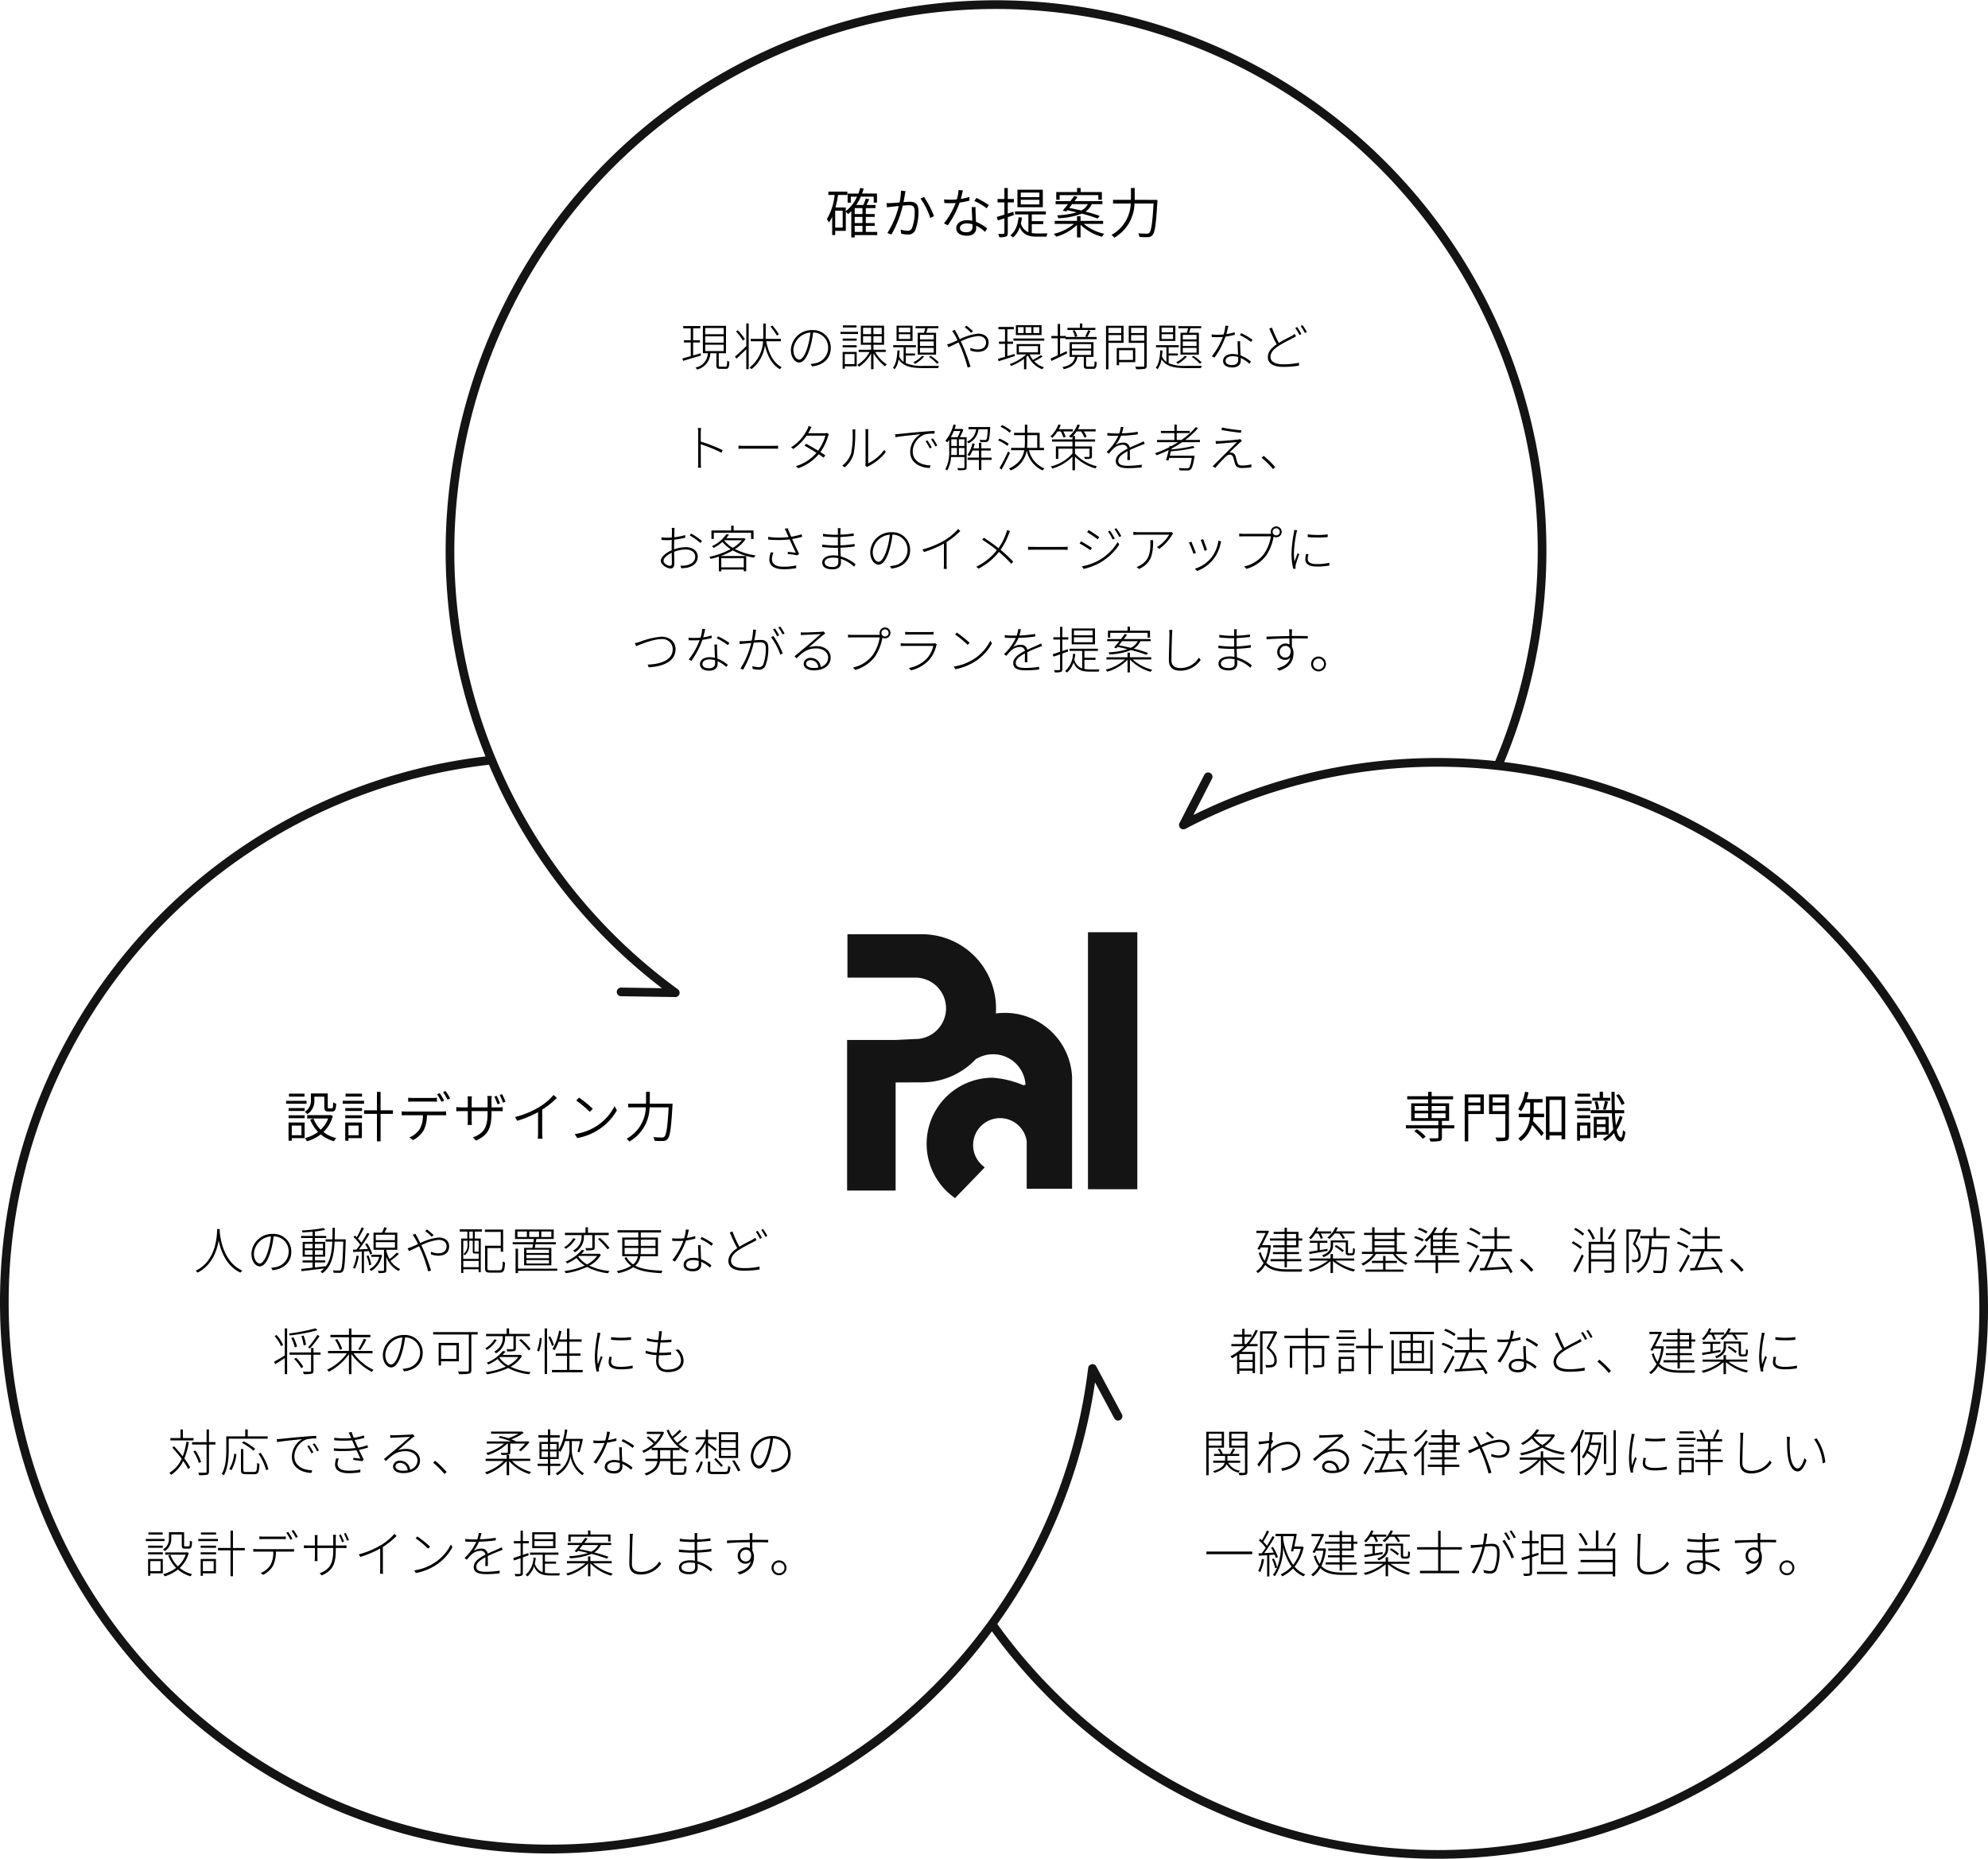 <svg xmlns="http://www.w3.org/2000/svg" width="511.338" height="478.138" viewBox="0 0 511.338 478.138"><g transform="translate(-745.331 -537.07)"><g transform="translate(963.218 776.873)"><path d="M289.718,456.664a18.233,18.233,0,0,0-2.315.157c0-.177.041-.35.049-.532v-.8a19.052,19.052,0,0,0-19.044-19.052H249.237V447.6h17.481a7.9,7.9,0,0,1,.358,15.791c-.12,0-.238,0-.358,0l-5.087.249H249.152v38.734h12.479V474.569l6.794-.028a18.975,18.975,0,0,0,14.128-6.3l-.06.072-.037.165a8.344,8.344,0,0,1,12.587,6.678l-.572.121a24.938,24.938,0,0,0-7.868-1.928,17,17,0,0,0-9.733,30.937l.02.061,7.647-7.906-.237-.249a6.928,6.928,0,1,1,11.045-6.522V501.92h11.673V473.2A17.31,17.31,0,0,0,289.718,456.664Zm-6.4,10.659.254-.318Zm.954-1.3.2-.3Zm.849-1.4c.032-.056.061-.121.093-.181-.032.061-.061.125-.1.181Zm2.242-7.345a.968.968,0,0,1,.024-.262v.105a.975.975,0,0,0-.028.157Zm-.209,1.553a1.361,1.361,0,0,1,.032-.161c-.012.057-.024.105-.036.161Z" transform="translate(-249.152 -435.923)" fill="#141414"/><rect width="12.691" height="66.109" transform="translate(61.955)" fill="#141414"/></g><path d="M415.371,390.32A141.57,141.57,0,0,0,221.921,209.028c-66.74,32.995-96.011,111.906-68.567,179.846A141.526,141.526,0,0,0,53.512,449C9.149,513.237,25.318,601.588,89.553,645.949a140.555,140.555,0,0,0,80.154,25.12,143.186,143.186,0,0,0,25.783-2.351,140.571,140.571,0,0,0,88.115-54.785,141.971,141.971,0,0,0,114.634,58.5c78.065,0,141.575-63.51,141.575-141.575C539.814,458.589,485.386,398.8,415.371,390.32ZM398.24,670.2a139.742,139.742,0,0,1-113.255-58.154c.509-.709,1.018-1.417,1.515-2.137a142,142,0,0,0,23.628-60.016l4.949,9.237a1.115,1.115,0,1,0,1.966-1.053l-6.583-12.287a1.115,1.115,0,0,0-2.091.394,139.37,139.37,0,0,1-217.548,97.93C27.6,600.451,11.686,513.493,55.348,450.271a139.3,139.3,0,0,1,98.9-59.257c1.089,2.574,2.25,5.134,3.5,7.671a141.986,141.986,0,0,0,40.98,49.807l-10.478-.161a1.116,1.116,0,0,0-.034,2.232l13.937.215h.018a1.115,1.115,0,0,0,.654-2.019A139.657,139.657,0,0,1,159.753,397.7c-34.052-68.876-5.719-152.614,63.157-186.666A139.342,139.342,0,0,1,413.069,390.056a141.921,141.921,0,0,0-77.64,13.887l4.789-9.321a1.116,1.116,0,0,0-1.986-1.02l-6.37,12.4a1.116,1.116,0,0,0,1.513,1.5,139.651,139.651,0,0,1,64.865-15.985c76.834,0,139.343,62.509,139.343,139.343S475.073,670.2,398.24,670.2Z" transform="translate(716.854 342.777)" fill="#141414"/><path d="M-35.826-1.932h1.988V-.378h-1.988Zm1.988-3.038h-1.988V-6.5h1.988Zm0,2.31h-1.988V-4.242h1.988ZM-38.92-1.484h-1.932V-5.852h1.932Zm8.89,1.106h-2.94V-1.932h2.282V-2.66H-32.97V-4.242h2.282V-4.97H-32.97V-6.5h2.492v-.8h-2.31c.224-.448.462-.98.7-1.47l-.882-.224a12.345,12.345,0,0,1-.658,1.694h-1.806a13.114,13.114,0,0,0,1.176-2.142h3.318V-7.9h.84v-2.352h-3.836c.154-.406.294-.84.42-1.274L-34.4-11.7a14.773,14.773,0,0,1-.476,1.456h-2.772V-7.9h.812v-1.54h1.61a10,10,0,0,1-2.9,3.738v-.966h-2.646a30.365,30.365,0,0,0,.672-3.22h2.38v-.854H-42.6v.854h1.61a15.2,15.2,0,0,1-2,6.23,7.264,7.264,0,0,1,.546.854,9.8,9.8,0,0,0,.826-1.47v4.7h.77V-.658h2.73v-4.9a7.737,7.737,0,0,1,.588.588,10.129,10.129,0,0,0,.826-.742V1.036h.882v-.6h5.8Zm6.1-10.6a16.3,16.3,0,0,1-.35,3.024c-.868.07-1.708.14-2.17.154a11.247,11.247,0,0,1-1.19,0l.1,1.106c.35-.056.9-.126,1.2-.154.378-.042,1.092-.112,1.848-.2A22.632,22.632,0,0,1-27.426-.1l1.036.406A27.418,27.418,0,0,0-23.478-7.14c.644-.056,1.232-.1,1.582-.1.9,0,1.5.224,1.5,1.526A12.02,12.02,0,0,1-21.07-1.4a1.2,1.2,0,0,1-1.246.728A6.319,6.319,0,0,1-24.024-.98l.168,1.064a8.152,8.152,0,0,0,1.624.21A1.935,1.935,0,0,0-20.244-.84a13.324,13.324,0,0,0,.812-5c0-1.848-1.022-2.3-2.212-2.3-.35,0-.952.042-1.624.1.154-.8.294-1.666.364-2.058.042-.266.1-.532.154-.77Zm5.026,2.03a17.021,17.021,0,0,1,2.506,4.984l.966-.476A24.152,24.152,0,0,0-17.99-9.352ZM-1.33-7.28A21.086,21.086,0,0,0-4.536-9.114l-.5.77a16.484,16.484,0,0,1,3.15,1.89Zm-5.012-2.1a13.882,13.882,0,0,1-2.2.518c.224-.812.42-1.68.546-2.184l-1.12-.1a10.692,10.692,0,0,1-.448,2.408c-.546.042-1.092.07-1.6.07a14.861,14.861,0,0,1-1.666-.084l.056.938c.518.028,1.092.042,1.61.042q.651,0,1.3-.042a19.849,19.849,0,0,1-3,5.236l.98.5A24.071,24.071,0,0,0-8.834-7.924a19.548,19.548,0,0,0,2.52-.5Zm.812,7.756c0,.672-.406,1.33-1.568,1.33-1.134,0-1.666-.462-1.666-1.12S-8.064-2.562-7-2.562a5.459,5.459,0,0,1,1.456.21C-5.53-2.072-5.53-1.82-5.53-1.624Zm-.2-5.138c.028.98.1,2.366.154,3.514a7.533,7.533,0,0,0-1.4-.14c-1.5,0-2.73.784-2.73,2.044C-9.7.014-8.47.6-6.972.6c1.666,0,2.394-.882,2.394-1.96,0-.182,0-.392-.014-.63A9.66,9.66,0,0,1-2.31-.392l.546-.854a9.624,9.624,0,0,0-2.87-1.722c-.028-.882-.084-1.82-.1-2.352a12.365,12.365,0,0,1,0-1.442Zm17.4-2.562H6.888V-10.5h4.788Zm0,1.876H6.888v-1.2h4.788Zm.882-3.78H6.034v4.494h6.524ZM4.984-5.558,3.542-5.1V-7.98H5.11v-.868H3.542v-2.828H2.674v2.828H.91v.868H2.674v3.164c-.728.224-1.4.42-1.932.588l.252.9c.5-.168,1.078-.336,1.68-.546V-.126c0,.2-.07.252-.252.252-.154.014-.714.014-1.33,0A3.717,3.717,0,0,1,1.358.98,4.344,4.344,0,0,0,3.094.812c.322-.154.448-.392.448-.938V-4.172C4.06-4.354,4.578-4.522,5.1-4.7ZM9.716-2.38H12.67v-.77H9.716V-4.872h3.626v-.784H5.4v.784H8.848V-.308A3.3,3.3,0,0,1,6.916-2.562a11.4,11.4,0,0,0,.28-1.5l-.868-.112C6.1-2.072,5.474-.49,4.2.5a4.092,4.092,0,0,1,.7.56A6.218,6.218,0,0,0,6.622-1.568C7.518.434,9,.84,11.074.84H13.51A2.479,2.479,0,0,1,13.79,0c-.448.014-2.366.014-2.688.014a8.73,8.73,0,0,1-1.386-.1Zm7.168-7.462h9.954v1.19h.9V-10.64h-5.46v-1.05h-.91v1.05H16.016v1.988h.868Zm7.252,2.324A3.77,3.77,0,0,1,22.442-5.88c-1.064-.252-2.128-.49-3.108-.672.252-.308.5-.63.77-.966Zm-5.572,1.9.28-.336c.784.154,1.61.336,2.436.546a22,22,0,0,1-5.054.77,2.452,2.452,0,0,1,.308.742,18.4,18.4,0,0,0,6.048-1.19,37.877,37.877,0,0,1,4.06,1.274l.56-.672A37.237,37.237,0,0,0,23.534-5.6a4.713,4.713,0,0,0,1.61-1.918h2.744V-8.3H20.706c.28-.364.546-.728.784-1.064l-.854-.266c-.294.406-.63.868-.994,1.33H15.848v.784H19.04c-.476.6-.952,1.162-1.344,1.61ZM28.07-2.436V-3.22H22.26v-1.2h-.91v1.2H15.624v.784H20.58A12.306,12.306,0,0,1,15.386.112a3.35,3.35,0,0,1,.588.742A12.81,12.81,0,0,0,21.35-2.17V1.036h.91V-2.226A12.923,12.923,0,0,0,27.776.882a3.612,3.612,0,0,1,.588-.77A12.673,12.673,0,0,1,23.1-2.436Zm8.106-6.188c.014-.252.014-.476.014-.714v-2.338h-.966v2.338c0,.238,0,.462-.014.714H30.618v.938h4.55A9.554,9.554,0,0,1,30.212.392a2.944,2.944,0,0,1,.714.728,10.4,10.4,0,0,0,5.208-8.806h4.9c-.28,5.054-.588,7.056-1.092,7.546A.8.8,0,0,1,39.3.07c-.35,0-1.246-.014-2.212-.1a2.275,2.275,0,0,1,.322.938A15.761,15.761,0,0,0,39.62.966,1.43,1.43,0,0,0,40.768.434c.63-.686.91-2.744,1.246-8.554.014-.126.028-.5.028-.5Z" transform="translate(1001 597.105)"/><path d="M-45.346-11.2h-4v.756h4Zm.518,1.834h-5.25v.756h5.25ZM-46.13-3V-.518h-2.492V-3Zm.812-.784h-4.13V.91h.826V.238h3.3Zm-4.116-1.106h4.13v-.756h-4.13Zm0-1.862h4.13V-7.5h-4.13Zm6.622-3.668h2.562V-7.77c0,.91.238,1.148,1.036,1.148h.994c.714,0,.952-.392,1.022-2.016a1.882,1.882,0,0,1-.784-.336C-38-7.6-38.052-7.42-38.318-7.42h-.77c-.238,0-.28-.056-.28-.364v-3.472h-4.326v1.694a3.285,3.285,0,0,1-1.582,3.01,3.553,3.553,0,0,1,.672.616,4.064,4.064,0,0,0,1.792-3.612Zm4.158,4.7-.168.042h-5.824v.854h5.4a7.539,7.539,0,0,1-1.932,2.884A8.176,8.176,0,0,1-43.05-4.788l-.826.252A9.41,9.41,0,0,0-41.86-1.358,9.4,9.4,0,0,1-45.248.224a4.043,4.043,0,0,1,.518.826A10.484,10.484,0,0,0-41.174-.728a9.531,9.531,0,0,0,3.388,1.764,4.684,4.684,0,0,1,.616-.8,8.817,8.817,0,0,1-3.3-1.568,9.019,9.019,0,0,0,2.408-4.13Zm8.106-5.488H-34.79v.756h4.242Zm.518,1.834h-5.488v.756h5.488ZM-31.43-3V-.518h-2.618V-3Zm.84-.784h-4.284V.91h.826V.238h3.458Zm-4.27-1.106h4.312v-.756H-34.86Zm0-1.862h4.312V-7.5H-34.86ZM-22.6-6.916h-3.178v-4.746h-.938v4.746H-30.03v.91h3.318V1.05h.938V-6.006H-22.6ZM-9.422-9.422a18.35,18.35,0,0,0-1.162-1.918l-.672.294a15.834,15.834,0,0,1,1.134,1.932Zm-3.136.252c.392,0,.868.014,1.274.042v-1.036c-.392.042-.882.07-1.274.07h-4.886a11.248,11.248,0,0,1-1.232-.07v1.036c.35-.028.784-.042,1.246-.042Zm-6.594,2.562a10.607,10.607,0,0,1-1.19-.056v1.036c.378-.028.77-.028,1.19-.028H-14.9a6.864,6.864,0,0,1-.8,3.542,5.887,5.887,0,0,1-2.66,2.17l.924.686a6.891,6.891,0,0,0,2.744-2.52,8.814,8.814,0,0,0,.826-3.878H-10c.336,0,.77.014,1.064.028V-6.664A9.522,9.522,0,0,1-10-6.608Zm9.422-4.984A13.691,13.691,0,0,1-8.568-9.674l.686-.308a15.321,15.321,0,0,0-1.19-1.9Zm14.672,2.9A17.688,17.688,0,0,0,4.1-10.64l-.616.2A18.143,18.143,0,0,1,4.3-8.47Zm-2.2,1.022V-9.478a9.642,9.642,0,0,1,.07-1.12H1.68a7.008,7.008,0,0,1,.07,1.12v1.806h-4.1V-9.548a8.459,8.459,0,0,1,.056-.966H-3.4a9.063,9.063,0,0,1,.056.98v1.862H-4.914c-.574,0-1.274-.07-1.386-.084v1.078c.14,0,.8-.042,1.386-.042h1.568v2.338c0,.5-.042,1.106-.056,1.218H-2.3c-.014-.112-.056-.728-.056-1.218V-6.72h4.1v.588C1.75-2.114.462-.924-2.044.056l.826.8C1.946-.56,2.744-2.45,2.744-6.23v-.49H4.382c.6,0,1.106.028,1.232.042V-7.742a8.825,8.825,0,0,1-1.232.07Zm2.114-3.192A13.986,13.986,0,0,1,5.7-8.9l.644-.224a18.715,18.715,0,0,0-.854-1.932Zm13.86-.014A15.112,15.112,0,0,1,15.05-7.77,23.026,23.026,0,0,1,8.806-5.194l.574.966a27.752,27.752,0,0,0,5.348-2.226v5.418A11.638,11.638,0,0,1,14.644.392h1.232a9.37,9.37,0,0,1-.084-1.428V-7.084a22.9,22.9,0,0,0,3.766-3.024Zm6.552.686-.714.756a29.24,29.24,0,0,1,3.486,2.912l.77-.784A29.362,29.362,0,0,0,25.27-10.192ZM24.164-.8,24.808.224A15.2,15.2,0,0,0,30.38-2,13.923,13.923,0,0,0,35-6.93l-.6-1.064a13.078,13.078,0,0,1-4.606,5.11A14.228,14.228,0,0,1,24.164-.8ZM43.456-8.624c.014-.252.014-.476.014-.714v-2.338H42.5v2.338c0,.238,0,.462-.014.714H37.9v.938h4.55A9.554,9.554,0,0,1,37.492.392a2.944,2.944,0,0,1,.714.728,10.4,10.4,0,0,0,5.208-8.806h4.9c-.28,5.054-.588,7.056-1.092,7.546a.8.8,0,0,1-.644.21c-.35,0-1.246-.014-2.212-.1a2.275,2.275,0,0,1,.322.938A15.761,15.761,0,0,0,46.9.966,1.43,1.43,0,0,0,48.048.434c.63-.686.91-2.744,1.246-8.554.014-.126.028-.5.028-.5Z" transform="translate(869 829.605)"/><path d="M-25.914-1.554A11.174,11.174,0,0,1-23.7.42l.728-.574a11.257,11.257,0,0,0-2.254-1.9Zm.112-4.592h3.472v1.232H-25.8Zm0-1.876h3.472v1.2H-25.8Zm7.952,0v1.2h-3.584v-1.2Zm0,3.108h-3.584V-6.146h3.584Zm2.24,1.834h-3.178V-4.214h1.848V-8.722h-4.494V-9.744h5.516v-.8h-5.516v-1.134h-.9v1.134h-5.376v.8h5.376v1.022h-4.354v4.508H-19.7V-3.08h-8.358v.812H-19.7v2.3c0,.2-.084.238-.322.252s-1.092.014-2.044,0a3.214,3.214,0,0,1,.308.812A10.828,10.828,0,0,0-19.362.966c.448-.126.574-.378.574-.924v-2.31h3.178Zm6.72-7.154v1.316h-3.122v-1.316Zm-3.122,3.486V-8.19H-8.89v1.442Zm4-4.27h-4.914V1.05h.91V-5.964h4Zm2.254,4.284V-8.19h3.276v1.456Zm3.276-3.5v1.316H-5.754v-1.316Zm.924-.784h-5.1V-5.95h4.172V-.266c0,.266-.1.35-.364.364S-4.06.112-5.026.07a3.883,3.883,0,0,1,.336.952A10.768,10.768,0,0,0-2.17.868c.448-.168.616-.476.616-1.134ZM4.83-8.946H7.084v-.868H3.024a15.455,15.455,0,0,0,.462-1.722l-.9-.168A11.8,11.8,0,0,1,.826-7.21a4.29,4.29,0,0,1,.756.532A10.1,10.1,0,0,0,2.744-8.946H3.906v2.38c0,.154,0,.336-.014.518H.966v.882H3.85A7.24,7.24,0,0,1,.826.336a2.647,2.647,0,0,1,.63.686A7.411,7.411,0,0,0,4.4-3.206C5.166-2.338,6.342-.952,6.8-.294l.616-.784c-.406-.5-2.156-2.45-2.8-3.08.07-.336.112-.686.154-1.008H7.5v-.882H4.816c.014-.182.014-.35.014-.5Zm4.046,7.6V-9.6h3.108v8.26Zm-.91-9.142V.658h.91V-.462h3.108v.98h.938v-11ZM28.2-8.638a8.827,8.827,0,0,0-1.484-2.436L26-10.78a8.464,8.464,0,0,1,1.428,2.492Zm-3.724-1.5H22.638V-11.69h-.854v1.554h-1.89v.742h4.578ZM23.3-7.014c.2-.546.42-1.4.644-2.142l-.812-.168a17.678,17.678,0,0,1-.5,2.142Zm-1.68-.2a7.4,7.4,0,0,0-.448-2.044l-.686.154a7.42,7.42,0,0,1,.406,2.058ZM19.334-11.2H16.072v.756h3.262Zm.378,1.834h-4.27v.756h4.27ZM19.362-7.5H16v.756h3.36ZM16-4.886h3.36v-.756H16Zm2.6,1.876V-.532H16.73V-3.01Zm.784-.77h-3.4V.91h.742V.238h2.66Zm1.638,2.422V-2.632H23.3v1.274ZM23.3-4.55v1.218H21.028V-4.55Zm3.654-.994a11.771,11.771,0,0,1-.994,2.464c-.112-.868-.2-1.918-.238-3.094h2.366v-.784H25.69c-.056-1.414-.056-3-.056-4.718h-.812c.014,1.708.028,3.29.084,4.718H19.5v.784h5.432a33.777,33.777,0,0,0,.364,4.13,9.493,9.493,0,0,1-1.2,1.372V-5.25H20.272V.14h.756v-.8H24.08A8.42,8.42,0,0,1,22.61.448a3.812,3.812,0,0,1,.532.532,9.93,9.93,0,0,0,2.366-2.058c.364,1.358.91,2.142,1.75,2.184.476.014.91-.546,1.148-2.464a2.523,2.523,0,0,1-.616-.476c-.084,1.19-.266,1.932-.5,1.918-.518-.042-.9-.756-1.148-2A11.491,11.491,0,0,0,27.664-5.18Z" transform="translate(1135 829.605)"/><path d="M28.052,11.841l-1.937.559V9.072h1.742V8.487H26.115V5.419h1.846V4.834H23.567v.585H25.5V8.487H23.749v.585H25.5v3.5c-.806.234-1.547.442-2.132.6l.169.624c1.235-.39,2.951-.884,4.589-1.365Zm1.17-2.21h4.732v1.638H29.222Zm0-2.145h4.732V9.1H29.222Zm0-2.145h4.732v1.6H29.222Zm3.926,9.945c-.377,0-.442-.065-.442-.351V11.828h1.859V4.782H28.624v7.046h1.287a3.914,3.914,0,0,1-3.185,3.679,1.835,1.835,0,0,1,.377.52,4.45,4.45,0,0,0,3.432-4.2H32.1v3.12c0,.715.195.9.988.9H34.5c.689,0,.871-.364.923-1.859a1.39,1.39,0,0,1-.546-.247c-.039,1.365-.1,1.547-.442,1.547Zm15.028-8.32A17.5,17.5,0,0,0,46.486,4.7l-.468.286a18.246,18.246,0,0,1,1.651,2.3ZM39.427,8.214a14.021,14.021,0,0,0-1.82-2.3l-.468.3A14.426,14.426,0,0,1,38.92,8.578Zm.364,1.781c-1.066,1.04-2.2,2.093-2.925,2.717l.4.507c.741-.689,1.651-1.56,2.522-2.418v5.122H40.4V4.158h-.611Zm8.892-1.248V8.136H44.757c.026-.364.026-.741.026-1.092V4.2h-.624V7.044c0,.351,0,.715-.026,1.092H40.922v.611h3.172a9.154,9.154,0,0,1-3.458,6.773,4.063,4.063,0,0,1,.507.4,9.391,9.391,0,0,0,3.432-6.045c.689,2.782,1.9,4.953,3.861,6.071a2.532,2.532,0,0,1,.468-.52c-2.158-1.092-3.393-3.6-3.991-6.682Zm6.877,1.43c-.728,2.431-1.573,3.3-2.158,3.3s-1.5-.754-1.5-2.574a4.733,4.733,0,0,1,4.381-4.394A19.9,19.9,0,0,1,55.56,10.177Zm1.157,5.044c2.938-.338,4.8-2.093,4.8-4.784A4.536,4.536,0,0,0,56.73,5.874a5.345,5.345,0,0,0-5.473,5.083c0,2.093,1.144,3.263,2.119,3.263,1.066,0,2.054-1.222,2.834-3.9A23.969,23.969,0,0,0,56.977,6.5a3.836,3.836,0,0,1,3.861,3.926,4.076,4.076,0,0,1-3.471,4.017,7.182,7.182,0,0,1-1.04.143ZM68.131,4.665h-3.5V5.2h3.5Zm.39,1.664H64v.559h4.524Zm-.9,5.707v2.587h-2.5V12.036Zm.559-.546H64.569v4.329h.559v-.637h3.055Zm-3.614-1.183h3.614V9.774H64.569Zm0-1.7h3.614V8.058H64.569ZM69.821,7.46H71.9V9.111h-2.08Zm0-2.171H71.9V6.927h-2.08Zm4.8,1.638H72.486V5.289h2.132Zm0,2.184H72.486V7.46h2.132ZM75.645,11.5v-.572H72.5V9.657h2.717V4.743H69.249V9.657h2.639v1.274h-3.2V11.5H71.5a8.5,8.5,0,0,1-3.159,3.328,4.811,4.811,0,0,1,.429.468,9.463,9.463,0,0,0,3.12-3.406v4.043H72.5V11.828a12.27,12.27,0,0,0,2.977,3.38,1.826,1.826,0,0,1,.455-.494A9.838,9.838,0,0,1,72.915,11.5ZM88,8.266H84.459V7.1H88Zm0,1.7H84.459V8.786H88Zm0,1.7H84.459V10.463H88Zm-4.121-5.1v5.616h4.719V6.576H86.045c.143-.351.273-.78.4-1.183h2.743V4.86H83.328v.533h2.509c-.091.377-.221.819-.338,1.183Zm2.9,6.214a10.158,10.158,0,0,1,2.067,1.755l.468-.338a10.772,10.772,0,0,0-2.106-1.69ZM84.979,12.5a7.1,7.1,0,0,1-2.236,1.651,2.23,2.23,0,0,1,.429.429,8.927,8.927,0,0,0,2.353-1.911ZM81.95,6.446H79.012V5.25H81.95Zm0,1.716H79.012V6.94H81.95Zm.6-3.419H78.44V8.669h4.108Zm2.834,10.335a10.716,10.716,0,0,1-4.563-.689V12.426H83.2v-.533H80.819v-1.6h2.6V9.761h-5.85v.533h2.678v3.757a3.9,3.9,0,0,1-1.157-1.378c.065-.52.117-1.04.143-1.547h-.585c-.052,1.612-.325,3.484-1.144,4.446a1.862,1.862,0,0,1,.442.39,5.648,5.648,0,0,0,1.027-2.574c1.235,1.911,3.38,2.262,6.409,2.262h3.744a1.645,1.645,0,0,1,.26-.572ZM98.109,6.173a18.06,18.06,0,0,0-1.677-1.43l-.481.377a16.149,16.149,0,0,1,1.677,1.469ZM92.74,6.108a6.649,6.649,0,0,1,.533.806,16.763,16.763,0,0,1,.845,1.573c-.7.325-1.313.6-1.742.767a9.854,9.854,0,0,1-.936.312l.351.728c.624-.273,1.56-.754,2.6-1.248.182.39.364.793.559,1.222a38.889,38.889,0,0,1,1.768,5.239l.741-.208a55.194,55.194,0,0,0-1.924-5.291c-.182-.4-.377-.819-.572-1.235a12.625,12.625,0,0,1,4.446-1.365c1.43,0,2.041.78,2.041,1.625,0,.91-.494,1.82-2.171,1.82a4.4,4.4,0,0,1-1.846-.416l-.026.676a5.518,5.518,0,0,0,1.885.364c2.041,0,2.821-1.118,2.821-2.418,0-1.352-1.014-2.262-2.691-2.262a13.573,13.573,0,0,0-4.732,1.43c-.3-.611-.585-1.183-.819-1.625a7.869,7.869,0,0,1-.429-.767Zm22.425.533h-1.534V5.12h1.534Zm-2.041,0h-1.508V5.12h1.508Zm-2,0h-1.456V5.12h1.456Zm4.6-2.028h-6.6V7.161h6.6Zm-6.942,7.4-1.846.559V9.423h1.469V8.838h-1.469V5.666H108.6v-.6h-3.965v.6h1.7V8.838h-1.56v.585h1.56v3.328c-.689.195-1.313.377-1.82.52l.169.611c1.144-.351,2.691-.845,4.173-1.313ZM109.9,9.995h4.9v1.6h-4.9Zm5.642,2.327a17.529,17.529,0,0,1-2.015,1.222,5.6,5.6,0,0,1-.845-1.417h2.7V9.475h-6.058v2.652h2.483a12.8,12.8,0,0,1-4.264,2.5,3.3,3.3,0,0,1,.377.468,14.4,14.4,0,0,0,3.3-1.82v2.678h.6V12.8q.234-.195.429-.39a6.208,6.208,0,0,0,3.679,3.536,2.225,2.225,0,0,1,.429-.507,5.616,5.616,0,0,1-2.522-1.547A12.733,12.733,0,0,0,116,12.673ZM108.5,8.045V8.6h7.93V8.045ZM129.569,5.3h-3.354V4.171H125.6V5.3h-3.211v.546h7.176ZM124.915,7.46a5.748,5.748,0,0,0-.663-1.573l-.533.169a5.09,5.09,0,0,1,.611,1.573ZM122.172,11.3c-.559.273-1.131.533-1.677.793V7.98h1.4v.234h8.008V7.642h-2.4c.247-.4.546-1,.819-1.56L127.71,5.9a12.021,12.021,0,0,1-.754,1.612l.481.13h-5.46v-.26H120.5V4.288h-.6V7.382h-1.638v.6H119.9v4.381c-.7.325-1.352.611-1.859.832l.247.624c1.118-.533,2.613-1.261,4.03-1.963Zm1.365-.182h4.94V12.27h-4.94Zm0-1.625h4.94v1.144h-4.94Zm4.082,5.785c-.364,0-.429-.052-.429-.3v-2.21h1.9V8.981h-6.149v3.783h1.4c-.3,1.365-1.092,2.21-3.25,2.639a2.77,2.77,0,0,1,.364.533c2.288-.546,3.172-1.521,3.51-3.172h1.625v2.223c0,.7.208.858.975.858h1.443c.676,0,.858-.325.91-1.742a1.558,1.558,0,0,1-.546-.221c-.026,1.261-.091,1.391-.429,1.391ZM136.225,5.3V6.641h-3.289V5.3Zm-3.289,3.315V7.161h3.289V8.617Zm3.887.546V4.769h-4.511V15.962h.624v-6.8Zm2.418,1.885v2.509h-3.575V11.048Zm.6,3.081v-3.64h-4.771v4.433h.6v-.793ZM138.76,8.617V7.161h3.393V8.617ZM142.153,5.3V6.641H138.76V5.3Zm.624-.533h-4.615V9.163h3.991v5.811c0,.234-.078.312-.325.312s-1.066.026-1.989,0a2.81,2.81,0,0,1,.234.65,11.135,11.135,0,0,0,2.21-.1c.351-.117.494-.351.494-.858Zm12.818,3.5h-3.536V7.1H155.6Zm0,1.7h-3.536V8.786H155.6Zm0,1.7h-3.536V10.463H155.6Zm-4.121-5.1v5.616h4.719V6.576h-2.548c.143-.351.273-.78.4-1.183h2.743V4.86h-5.863v.533h2.509c-.091.377-.221.819-.338,1.183Zm2.9,6.214a10.159,10.159,0,0,1,2.067,1.755l.468-.338a10.772,10.772,0,0,0-2.106-1.69Zm-1.794-.286a7.1,7.1,0,0,1-2.236,1.651,2.231,2.231,0,0,1,.429.429,8.927,8.927,0,0,0,2.353-1.911ZM149.55,6.446h-2.938V5.25h2.938Zm0,1.716h-2.938V6.94h2.938Zm.6-3.419H146.04V8.669h4.108Zm2.834,10.335a10.716,10.716,0,0,1-4.563-.689V12.426H150.8v-.533h-2.379v-1.6h2.6V9.761h-5.85v.533h2.678v3.757a3.9,3.9,0,0,1-1.157-1.378c.065-.52.117-1.04.143-1.547h-.585c-.052,1.612-.325,3.484-1.144,4.446a1.862,1.862,0,0,1,.442.39,5.648,5.648,0,0,0,1.027-2.574c1.235,1.911,3.38,2.262,6.409,2.262h3.744a1.645,1.645,0,0,1,.26-.572ZM165.41,6.42a11.647,11.647,0,0,1-2.158.494c.221-.741.4-1.625.533-2.106l-.78-.078a10.193,10.193,0,0,1-.442,2.275c-.559.052-1.092.065-1.586.065a12.455,12.455,0,0,1-1.508-.078l.052.676c.442.013.988.026,1.443.026s.923-.013,1.391-.052a18.339,18.339,0,0,1-2.821,4.966l.676.364a21.963,21.963,0,0,0,2.834-5.408,21.025,21.025,0,0,0,2.392-.481Zm.9,7.2c0,.611-.4,1.248-1.547,1.248-1.183,0-1.7-.442-1.7-1.118s.715-1.157,1.768-1.157a4.9,4.9,0,0,1,1.469.221C166.307,13.115,166.307,13.4,166.307,13.622Zm-.169-4.862c.026.975.091,2.327.13,3.432a6.363,6.363,0,0,0-1.443-.169c-1.235,0-2.4.624-2.4,1.781,0,1.2,1.092,1.69,2.4,1.69,1.443,0,2.132-.793,2.132-1.716,0-.208,0-.455-.013-.728a8.345,8.345,0,0,1,2.262,1.495l.364-.572a8.907,8.907,0,0,0-2.652-1.586c-.039-.884-.091-1.846-.1-2.392a9.974,9.974,0,0,1,.013-1.235Zm.611-1.573A13.681,13.681,0,0,1,169.6,8.929l.39-.572a17.969,17.969,0,0,0-2.912-1.69Zm14.079-.312a5.225,5.225,0,0,1-.741.494c-.767.416-2.093,1.04-3.315,1.807a29.417,29.417,0,0,1-1.794-3.952l-.676.286c.611,1.417,1.326,3,1.911,4.03-1.508.988-2.275,2.067-2.275,3.3,0,1.755,1.651,2.5,3.965,2.5a25.912,25.912,0,0,0,4.043-.312v-.754a18.7,18.7,0,0,1-4.082.4c-2.171,0-3.25-.754-3.25-1.9,0-1.027.715-1.924,1.989-2.756,1.3-.871,2.873-1.6,3.783-2.093.325-.169.572-.312.793-.442Zm.156-1.56a13.666,13.666,0,0,1,1.079,1.82l.494-.234a15.082,15.082,0,0,0-1.079-1.807Zm1.378-.481a12.984,12.984,0,0,1,1.105,1.794l.494-.234a14.362,14.362,0,0,0-1.1-1.781ZM33.707,36.749a43.279,43.279,0,0,0-5.629-2.2V32.3c0-.312.039-.871.078-1.235h-.819a10.669,10.669,0,0,1,.078,1.235v7.6a11.009,11.009,0,0,1-.065,1.378h.806a11.4,11.4,0,0,1-.065-1.378l-.013-4.641a34.146,34.146,0,0,1,5.343,2.171Zm4.069-.338c.351-.026.936-.039,1.651-.039h7.215c.6,0,1.079.026,1.313.039V35.6a13.129,13.129,0,0,1-1.326.052h-7.2c-.767,0-1.313-.026-1.651-.052Zm22.672-4.095a1.774,1.774,0,0,1-.689.1H55.69c.169-.273.312-.533.429-.767s.286-.572.442-.832l-.767-.26a3.373,3.373,0,0,1-.312.845A11.286,11.286,0,0,1,51.3,36.034l.559.429A13.255,13.255,0,0,0,55.3,33.031h4.836A12.155,12.155,0,0,1,58.264,36.9c-1.092-.676-2.314-1.378-3.094-1.781l-.416.481c.754.416,2,1.144,3.094,1.846a11.33,11.33,0,0,1-5.3,3.432l.6.533a12.168,12.168,0,0,0,5.278-3.6c.494.338.936.637,1.235.884l.455-.585c-.325-.234-.767-.533-1.274-.845A13.757,13.757,0,0,0,60.812,33.2a3.7,3.7,0,0,1,.221-.546Zm4.641,8.853A7,7,0,0,0,67.4,37.7a28.416,28.416,0,0,0,.4-5.486,6.559,6.559,0,0,1,.052-.793h-.78a3.727,3.727,0,0,1,.078.793,24.28,24.28,0,0,1-.39,5.291,6.213,6.213,0,0,1-2.3,3.237Zm5.746-.052a2.1,2.1,0,0,1,.377-.247,12.622,12.622,0,0,0,4.459-3.627l-.4-.572a10.814,10.814,0,0,1-4.134,3.471V32.225a6.026,6.026,0,0,1,.039-.871h-.767a7.707,7.707,0,0,1,.052.871v7.9a2.149,2.149,0,0,1-.078.6ZM86.37,34.253l-.468.208a14.081,14.081,0,0,1,1.079,1.859l.494-.234A15.134,15.134,0,0,0,86.37,34.253Zm1.4-.52-.455.221a12.815,12.815,0,0,1,1.118,1.859l.481-.247A15.044,15.044,0,0,0,87.774,33.733Zm-9.7-1.079.091.78c1.339-.273,5.317-.65,6.448-.767a5.275,5.275,0,0,0-2.665,4.55c0,2.925,2.808,4.1,5.005,4.134l.234-.663c-2.028-.065-4.589-.871-4.589-3.627a4.832,4.832,0,0,1,3.081-4.329,9.359,9.359,0,0,1,2.535-.221v-.689c-.832.026-1.911.1-3.367.221-2.379.195-4.992.481-5.681.546C78.908,32.615,78.57,32.641,78.076,32.654ZM94.469,38V36.2H95.9V38ZM92.519,36.2h1.443V38H92.493c.013-.39.026-.767.026-1.105Zm2.327-4.368a11.261,11.261,0,0,1-.728,1.6H92.4a15.221,15.221,0,0,0,.767-1.6Zm-.377,2.132H95.9v1.716h-1.43Zm-1.95,0h1.443v1.716H92.519Zm3.939-.533H94.716a11.647,11.647,0,0,0,.884-1.911l-.377-.26-.1.039H93.364c.117-.325.234-.663.325-1l-.611-.143a10.051,10.051,0,0,1-2.106,4.212,2.673,2.673,0,0,1,.52.377,6.274,6.274,0,0,0,.481-.637v2.782a9.213,9.213,0,0,1-.988,4.784,1.746,1.746,0,0,1,.481.286,7.8,7.8,0,0,0,.988-3.432H95.9v2.613c0,.182-.078.234-.26.247s-.819.013-1.573-.013a3.7,3.7,0,0,1,.221.546,7.673,7.673,0,0,0,1.768-.091c.3-.1.4-.312.4-.689Zm5.447-2.041c-.1,1.781-.208,2.457-.39,2.652-.078.1-.195.117-.39.117s-.728-.013-1.313-.052a1.415,1.415,0,0,1,.156.533,10.205,10.205,0,0,0,1.365.026.769.769,0,0,0,.663-.26c.273-.286.39-1.092.507-3.3a2.772,2.772,0,0,0,.013-.286H96.952v.572H98.9a4.012,4.012,0,0,1-2.353,3.2,1.976,1.976,0,0,1,.39.416,4.545,4.545,0,0,0,2.574-3.614Zm.975,7.293h-2.639V36.853h2.418v-.559h-2.418v-1.43H99.63v1.43H98.2a11.31,11.31,0,0,0,.338-1.183l-.6-.117a7.507,7.507,0,0,1-1.274,3,4.277,4.277,0,0,1,.546.286,7.039,7.039,0,0,0,.767-1.43H99.63v1.833H96.705v.585H99.63v2.6h.611v-2.6h2.639Zm5.005-6.942a10.107,10.107,0,0,0-2.314-1.43l-.364.442a9.488,9.488,0,0,1,2.327,1.521Zm-.6,3.393a10.407,10.407,0,0,0-2.379-1.339l-.351.455a11.156,11.156,0,0,1,2.379,1.4Zm-.169,1.963a39.761,39.761,0,0,1-2.2,4.251l.533.4c.676-1.183,1.521-2.886,2.145-4.264Zm4.953-4.2h2.548v3.276h-2.613c.052-.533.065-1.066.065-1.612Zm4.3,3.874v-.6h-1.131V32.3h-3.172V30.2h-.624V32.3h-2.782v.6h2.782v1.651a13.472,13.472,0,0,1-.078,1.625H107.9v.6h3.393c-.338,1.807-1.287,3.458-3.939,4.732a3,3,0,0,1,.455.455,6.648,6.648,0,0,0,4.108-5.122,7.155,7.155,0,0,0,4.108,5.135,2.46,2.46,0,0,1,.442-.52,6.564,6.564,0,0,1-3.965-4.68Zm4.316-4.823a10.782,10.782,0,0,1,.689,1.573l.572-.195a9.254,9.254,0,0,0-.624-1.378h2.457V31.38h-3.627a11.735,11.735,0,0,0,.52-1.079l-.6-.156A8.436,8.436,0,0,1,118,33.252a2.768,2.768,0,0,1,.52.338,8.487,8.487,0,0,0,1.3-1.638Zm3.64,4.42h3.744v1.963c0,.117-.039.169-.195.169s-.624.013-1.209,0a2.658,2.658,0,0,1,.234.52,4.97,4.97,0,0,0,1.456-.1c.273-.091.338-.247.338-.585V35.8H124.33V34.565h5.161v-.572H124.33v-.884h-.52a8.122,8.122,0,0,0,.91-1.157h1.2a8.306,8.306,0,0,1,.845,1.586l.559-.208a6.491,6.491,0,0,0-.728-1.378h3.042V31.38h-4.55a6.726,6.726,0,0,0,.494-1.079l-.611-.156a6.844,6.844,0,0,1-2.2,3.055,3.081,3.081,0,0,1,.546.377c.117-.1.234-.208.364-.338v.754h-5.252v.572h5.252V35.8h-4.264v3.211h.637V36.372h3.627V37.62a10.822,10.822,0,0,1-5.577,3.341,1.752,1.752,0,0,1,.4.533,11.956,11.956,0,0,0,5.174-3.068v3.51h.65V38.452a12.248,12.248,0,0,0,5.265,3,2.322,2.322,0,0,1,.39-.546,11.017,11.017,0,0,1-5.655-3.263Zm14.144,2.938c-.013-.637-.026-1.833-.026-2.574,1.066-.52,2.106-.936,2.925-1.261.3-.117.624-.247.9-.325l-.286-.663c-.286.156-.52.273-.832.416-.767.351-1.716.728-2.717,1.209a1.586,1.586,0,0,0-1.7-1.287,3.748,3.748,0,0,0-1.963.611,9.435,9.435,0,0,0,1.4-2.379,35.772,35.772,0,0,0,4.316-.364v-.65a31.9,31.9,0,0,1-4.1.4c.195-.624.325-1.2.416-1.6l-.689-.052a7.269,7.269,0,0,1-.39,1.664c-.325.013-.637.013-.949.013a18.44,18.44,0,0,1-2.119-.13v.676c.715.039,1.508.065,2.08.065.234,0,.494,0,.754-.013a13.38,13.38,0,0,1-3.029,4.173l.585.442a16.061,16.061,0,0,1,1.17-1.313,3.5,3.5,0,0,1,2.34-.975,1.13,1.13,0,0,1,1.274,1.014h-.013c-1.521.793-2.99,1.716-2.99,3.146,0,1.508,1.469,1.846,3.211,1.846a30.621,30.621,0,0,0,3.445-.208l.013-.689a23.6,23.6,0,0,1-3.419.286c-1.378,0-2.6-.13-2.6-1.3,0-.988,1.04-1.742,2.366-2.444,0,.715-.026,1.716-.052,2.262Zm18.005-4.6v-.572h-3.8a20.187,20.187,0,0,0,3.276-3.016l-.52-.3a19.467,19.467,0,0,1-3.705,3.315h-1.222V32.368h3.341v-.559h-3.341V30.171H149.9v1.638H146.43v.559H149.9v1.768h-4.472v.572h5.434c-.559.364-1.157.7-1.768,1.027l-.429-.052-.065.312a27.789,27.789,0,0,1-3.692,1.56,4.913,4.913,0,0,1,.442.507,30.644,30.644,0,0,0,3.081-1.339c-.208.936-.468,1.937-.689,2.613l.624.091c.065-.2.13-.429.195-.676h5.811c-.234,1.612-.494,2.34-.793,2.574-.117.1-.273.117-.559.117s-1.144-.013-2-.1a1.553,1.553,0,0,1,.2.585,15.923,15.923,0,0,0,1.976.052,1.209,1.209,0,0,0,.858-.234c.416-.364.676-1.209.988-3.211a2.9,2.9,0,0,0,.039-.338h-6.357c.091-.364.195-.754.286-1.144a37.167,37.167,0,0,0,6.11-.91l-.442-.442a37.625,37.625,0,0,1-5.551.871l.039-.208a28.72,28.72,0,0,0,2.73-1.651Zm5.655-3.77-.117.637c1.586.3,3.757.6,5.005.715l.1-.637A39.416,39.416,0,0,1,162.134,30.938Zm5.135,3.458-.429-.494a2.409,2.409,0,0,1-.546.13c-.923.117-3.952.364-4.771.39-.377,0-.715,0-1.014-.026l.065.767c.286-.039.585-.078.988-.1.819-.065,3.341-.286,4.433-.364-1.326,1.287-5.356,5.317-5.785,5.746a4.218,4.218,0,0,1-.494.442l.676.468a38.461,38.461,0,0,1,2.795-2.99,1.429,1.429,0,0,1,1.014-.442c.4,0,.663.273.832.715.143.4.338,1.235.468,1.625.26.871.9,1.092,1.82,1.092a16.087,16.087,0,0,0,2.353-.2l.039-.741a10.167,10.167,0,0,1-2.379.3c-.754,0-1.066-.221-1.235-.754-.156-.468-.338-1.209-.455-1.612a1.214,1.214,0,0,0-1.118-.949,1.927,1.927,0,0,0-.468.013c.572-.611,2.145-2.08,2.574-2.5C166.749,34.825,167.087,34.526,167.269,34.4Zm8.58,6.734a25.853,25.853,0,0,0-2.977-2.9l-.533.481a20.59,20.59,0,0,1,2.925,2.912ZM20.161,66.519c-.611,0-1.664-.611-1.664-1.313,0-.663.923-1.508,2.106-2.041.013,1.053.039,2.106.039,2.665C20.642,66.233,20.5,66.519,20.161,66.519Zm1.053-4.667c0-.6.013-1.352.039-2.067a23.276,23.276,0,0,0,2.821-.494l-.013-.676a18.287,18.287,0,0,1-2.8.559c.026-.754.039-1.391.039-1.664s.026-.52.052-.754H20.6a4.727,4.727,0,0,1,.065.78c0,.234-.013.9-.039,1.7-.4.026-.793.052-1.118.052a10.75,10.75,0,0,1-1.56-.117l.026.676c.442.039.949.065,1.547.065.312,0,.689-.026,1.092-.065-.013.715-.026,1.456-.026,2.054v.611c-1.4.611-2.782,1.7-2.782,2.717,0,1.04,1.625,1.963,2.483,1.963.611,0,.988-.351.988-1.313,0-.637-.039-1.846-.052-2.964a7.865,7.865,0,0,1,3.029-.6c1.261,0,2.392.624,2.392,1.833,0,1.352-1.144,2.028-2.327,2.236a6.528,6.528,0,0,1-1.482.091l.247.663a8.036,8.036,0,0,0,1.534-.156c1.6-.377,2.678-1.274,2.678-2.847,0-1.4-1.222-2.418-3.042-2.418a9.511,9.511,0,0,0-3.042.559Zm4.017-3.146a14.79,14.79,0,0,1,2.782,1.95l.364-.546A18.859,18.859,0,0,0,25.569,58.2Zm6.2-.7h9.581v1.6h.637V57.419H36.528V56.171H35.9v1.248H30.821V59.6h.611Zm2.691,1.937h4.524a9.407,9.407,0,0,1-2.327,1.95,7.76,7.76,0,0,1-2.236-1.924Zm5.018,4.615v2.353H33.356V64.556Zm.065-5.187-.117.039H34.63a8.739,8.739,0,0,0,.715-.91l-.676-.13a9.413,9.413,0,0,1-3.744,3.12,1.541,1.541,0,0,1,.455.416,11.988,11.988,0,0,0,2.275-1.534,8.567,8.567,0,0,0,2.106,1.846,19.79,19.79,0,0,1-5.473,1.976,2.163,2.163,0,0,1,.325.546c.689-.156,1.4-.351,2.119-.585v3.77h.624v-.455h5.785v.442h.624V63.984H33.226a17.593,17.593,0,0,0,3.094-1.43,16.439,16.439,0,0,0,5.46,1.859,2.6,2.6,0,0,1,.4-.585,16.684,16.684,0,0,1-5.291-1.612,9.615,9.615,0,0,0,2.73-2.574Zm6.864,3.679a6.343,6.343,0,0,0-.351,1.885c0,1.508,1.287,2.457,3.575,2.457a16.5,16.5,0,0,0,3.315-.286l.013-.715a12.723,12.723,0,0,1-3.315.351c-1.976,0-2.925-.715-2.925-1.963a4.938,4.938,0,0,1,.377-1.664Zm7.956-4.654a17.412,17.412,0,0,1-2.691.637c-.3-.689-.52-1.209-.9-2.2l-.767.156a7.652,7.652,0,0,1,.494.988c.195.429.351.767.507,1.144a21.739,21.739,0,0,1-5.265-.052l.026.689a26.82,26.82,0,0,0,5.512-.039c.39.91,1.157,2.535,1.573,3.432-.468-.065-1.495-.182-2.015-.234l-.078.559c.767.065,2.041.234,2.509.338l.429-.416c-.572-1.131-1.339-2.821-1.781-3.783.806-.13,1.69-.312,2.574-.546Zm9.438,7.2c0,.975-.715,1.222-1.482,1.222-1.508,0-2.041-.533-2.041-1.2s.741-1.209,2.171-1.209a6.4,6.4,0,0,1,1.339.143C63.451,64.959,63.464,65.323,63.464,65.6Zm4.433.533a10.242,10.242,0,0,0-3.822-2.041c-.026-.676-.065-1.456-.078-2.236a32.476,32.476,0,0,0,3.653-.312v-.65a33,33,0,0,1-3.666.364V59.109c1.183-.065,2.314-.182,3.432-.286v-.65a27.616,27.616,0,0,1-3.432.325v-.832a7.693,7.693,0,0,1,.065-.832h-.728c.013.13.026.494.026.7v.988h-.676a21.6,21.6,0,0,1-3.146-.247v.663c.767.091,2.223.195,3.159.195.221,0,.442,0,.663-.013v2.145c-.247.013-.494.013-.741.013a23.523,23.523,0,0,1-3.3-.247l-.013.663c.962.1,2.366.182,3.315.182.247,0,.507,0,.754-.013.026.637.052,1.378.065,2.067a7.535,7.535,0,0,0-1.235-.1c-1.794,0-2.873.741-2.873,1.833,0,1.17.975,1.755,2.7,1.755,1.677,0,2.119-.962,2.119-1.729,0-.221-.013-.559-.026-.962a9.261,9.261,0,0,1,3.406,2Zm8.073-3.952c-.728,2.431-1.573,3.3-2.158,3.3s-1.5-.754-1.5-2.574A4.733,4.733,0,0,1,76.7,58.511,19.9,19.9,0,0,1,75.97,62.177Zm1.157,5.044c2.938-.338,4.8-2.093,4.8-4.784a4.536,4.536,0,0,0-4.784-4.563,5.345,5.345,0,0,0-5.473,5.083c0,2.093,1.144,3.263,2.119,3.263,1.066,0,2.054-1.222,2.834-3.9a23.969,23.969,0,0,0,.767-3.822,3.836,3.836,0,0,1,3.861,3.926,4.076,4.076,0,0,1-3.471,4.017,7.182,7.182,0,0,1-1.04.143ZM94.274,57.042a14.855,14.855,0,0,1-3.406,2.86,22.251,22.251,0,0,1-5.759,2.4l.39.663A26.617,26.617,0,0,0,90.621,60.8v5.3c0,.429-.026.975-.052,1.2h.806a9.372,9.372,0,0,1-.065-1.2V60.4a20.993,20.993,0,0,0,3.523-2.834Zm12.584.286a6.749,6.749,0,0,1-.247.819,14.656,14.656,0,0,1-1.963,3.822c-.975-.793-2.587-1.937-3.744-2.691l-.429.52a39.288,39.288,0,0,1,3.757,2.7,14.9,14.9,0,0,1-5.291,4.238l.572.507a15.978,15.978,0,0,0,5.252-4.3A29.44,29.44,0,0,1,107.937,66l.52-.546a35.453,35.453,0,0,0-3.276-3.055,16.35,16.35,0,0,0,2.08-3.991c.1-.247.247-.611.351-.819Zm5.408,5.083c.351-.026.936-.039,1.651-.039h7.215c.6,0,1.079.026,1.313.039V61.6a13.129,13.129,0,0,1-1.326.052h-7.2c-.767,0-1.313-.026-1.651-.052Zm21.06-4.953-.494.234a14.681,14.681,0,0,1,1.209,2.054l.52-.247A18.756,18.756,0,0,0,133.326,57.458Zm1.638-.611-.494.234a13.476,13.476,0,0,1,1.248,2.028l.52-.247A17.01,17.01,0,0,0,134.964,56.847Zm-7.137.455-.377.559a29.1,29.1,0,0,1,2.717,1.833l.4-.559C130.076,58.758,128.542,57.718,127.827,57.3Zm-1.69,9.334.39.676a15.611,15.611,0,0,0,4.29-1.625,14.763,14.763,0,0,0,4.9-4.628l-.4-.663a13.293,13.293,0,0,1-4.849,4.706A14,14,0,0,1,126.137,66.636Zm-.247-6.422-.364.559A28.039,28.039,0,0,1,128.3,62.5l.377-.585C128.178,61.553,126.605,60.591,125.89,60.214Zm17.8-.3a5.761,5.761,0,0,1,.039.806c0,2.184-.273,4.316-2.509,5.6a4.224,4.224,0,0,1-1.04.494l.624.52c3.185-1.508,3.627-3.731,3.627-7.423Zm5.46-2.106a3.335,3.335,0,0,1-.65.065h-7.735a10.1,10.1,0,0,1-1.417-.1v.793c.455-.026.962-.052,1.417-.052h7.774a9.335,9.335,0,0,1-3.107,3.185l.572.468a12.436,12.436,0,0,0,3.3-3.6,2.383,2.383,0,0,1,.273-.338Zm8.138,1.846-.624.208a23.033,23.033,0,0,1,1,2.8l.611-.234C158.13,61.878,157.493,60.162,157.285,59.655Zm3.939.377a9.275,9.275,0,0,1-1.859,4.446,8.83,8.83,0,0,1-4.186,2.782l.559.572a9.391,9.391,0,0,0,6.045-7.124c.039-.117.091-.286.156-.455Zm-6.968.26-.611.247a27.416,27.416,0,0,1,1.157,2.9l.624-.234C155.179,62.541,154.477,60.773,154.256,60.292Zm21.827-1.6a.915.915,0,0,1-.923-.91.923.923,0,1,1,1.846,0A.915.915,0,0,1,176.083,58.693Zm-8.359-.4a9.93,9.93,0,0,1-1.157-.078v.754c.338-.026.676-.039,1.144-.039h7.007a10.884,10.884,0,0,1-1.807,4.563,8.708,8.708,0,0,1-5.057,3.185l.572.624a9.671,9.671,0,0,0,5.057-3.406,12.638,12.638,0,0,0,1.924-4.836l.013-.052a1.4,1.4,0,1,0-.728-1.222,1.3,1.3,0,0,0,.091.507h-7.059Zm16.471.13v.7a28.23,28.23,0,0,0,5.135,0v-.7A19.967,19.967,0,0,1,184.2,58.42Zm-.429,5.044a7.521,7.521,0,0,0-.195,1.417c0,1.144.91,1.82,3.042,1.82a16.806,16.806,0,0,0,3.133-.26l-.013-.715a13.455,13.455,0,0,1-3.159.338c-2.028,0-2.379-.7-2.379-1.3a4.72,4.72,0,0,1,.2-1.235ZM180.7,57.289a5.193,5.193,0,0,1-.065.715,34.732,34.732,0,0,0-.611,5.187,16.149,16.149,0,0,0,.455,4.108l.611-.052c-.013-.117-.026-.273-.039-.4a2.134,2.134,0,0,1,.052-.559,24.629,24.629,0,0,1,.91-2.717l-.416-.312c-.221.572-.572,1.508-.806,2.184a19.964,19.964,0,0,1-.143-2.327,28.753,28.753,0,0,1,.65-5.057c.052-.247.13-.507.182-.7ZM11.126,86.409l.325.754c.832-.3,4.251-1.794,6.487-1.794a2.626,2.626,0,0,1,2.925,2.574c0,2.86-3.146,3.887-6.448,3.978l.286.7c3.64-.208,6.89-1.5,6.89-4.667,0-2.028-1.625-3.211-3.64-3.211a20.238,20.238,0,0,0-5.5,1.3A12.034,12.034,0,0,1,11.126,86.409ZM30.86,84.42a11.647,11.647,0,0,1-2.158.494c.221-.741.4-1.625.533-2.106l-.78-.078A10.192,10.192,0,0,1,28.013,85c-.559.052-1.092.065-1.586.065a12.455,12.455,0,0,1-1.508-.078l.052.676c.442.013.988.026,1.443.026s.923-.013,1.391-.052a18.34,18.34,0,0,1-2.821,4.966l.676.364a21.962,21.962,0,0,0,2.834-5.408,21.026,21.026,0,0,0,2.392-.481Zm.9,7.2c0,.611-.4,1.248-1.547,1.248-1.183,0-1.7-.442-1.7-1.118s.715-1.157,1.768-1.157a4.895,4.895,0,0,1,1.469.221C31.757,91.115,31.757,91.4,31.757,91.622Zm-.169-4.862c.026.975.091,2.327.13,3.432a6.363,6.363,0,0,0-1.443-.169c-1.235,0-2.405.624-2.405,1.781,0,1.2,1.092,1.69,2.405,1.69,1.443,0,2.132-.793,2.132-1.716,0-.208,0-.455-.013-.728a8.345,8.345,0,0,1,2.262,1.495l.364-.572a8.906,8.906,0,0,0-2.652-1.586c-.039-.884-.091-1.846-.1-2.392a9.974,9.974,0,0,1,.013-1.235Zm.611-1.573a13.681,13.681,0,0,1,2.847,1.742l.39-.572a17.968,17.968,0,0,0-2.912-1.69Zm17.433-1.261a16.231,16.231,0,0,0-1.118-1.781l-.494.221a10.884,10.884,0,0,1,1.1,1.794Zm-1.4.494a16.794,16.794,0,0,0-1.079-1.794l-.507.221a12.28,12.28,0,0,1,1.079,1.807Zm-6.695-1.508a15.109,15.109,0,0,1-.364,2.834c-.845.065-1.69.143-2.132.156-.377.013-.637.013-1.014,0l.078.767c.3-.039.741-.091,1-.117.39-.039,1.144-.117,1.937-.195a20.94,20.94,0,0,1-2.769,6.591l.689.286A24.127,24.127,0,0,0,41.7,86.292c.676-.052,1.3-.1,1.677-.1.832,0,1.417.247,1.417,1.508a11.475,11.475,0,0,1-.637,4.16,1.167,1.167,0,0,1-1.222.728,6.036,6.036,0,0,1-1.6-.286l.1.728a6.826,6.826,0,0,0,1.508.195,1.684,1.684,0,0,0,1.755-1,12.143,12.143,0,0,0,.754-4.615c0-1.677-.936-2.028-1.963-2.028-.325,0-.962.052-1.651.1.182-.819.325-1.768.377-2.119.026-.208.065-.39.1-.572Zm4.615,1.963a16.224,16.224,0,0,1,2.379,4.5l.637-.325a21.256,21.256,0,0,0-2.418-4.472Zm10.946,7.917c-1.079,0-1.937-.416-1.937-1.118,0-.52.507-.9,1.157-.9a1.944,1.944,0,0,1,1.976,1.911A6.83,6.83,0,0,1,57.094,92.792Zm2.535-9.4a2.1,2.1,0,0,1-.52.091c-.65.065-3.887.182-4.537.182-.195,0-.52-.013-.767-.039l.026.728a7.127,7.127,0,0,1,.741-.065c.663-.026,3.653-.169,4.355-.208-.663.572-2.418,2.093-3.133,2.691-.741.624-2.444,2.041-3.6,3.016l.507.507c1.781-1.716,2.886-2.535,5.1-2.535,1.716,0,3.029,1.014,3.029,2.327a2.527,2.527,0,0,1-1.911,2.444,2.528,2.528,0,0,0-2.587-2.327,1.641,1.641,0,0,0-1.794,1.508c0,.936.9,1.69,2.639,1.69,2.5,0,4.3-1.209,4.3-3.3,0-1.664-1.469-2.925-3.575-2.925a6.167,6.167,0,0,0-2.08.338c1.1-.936,3.055-2.691,3.653-3.146.169-.13.429-.312.624-.455Zm15.834,1.3a.915.915,0,0,1-.923-.91.923.923,0,1,1,1.846,0A.915.915,0,0,1,75.463,84.693Zm-8.359-.4a9.929,9.929,0,0,1-1.157-.078v.754c.338-.026.676-.039,1.144-.039H74.1a10.884,10.884,0,0,1-1.807,4.563,8.708,8.708,0,0,1-5.057,3.185l.572.624a9.671,9.671,0,0,0,5.057-3.406,12.638,12.638,0,0,0,1.924-4.836L74.8,85a1.4,1.4,0,1,0-.728-1.222,1.3,1.3,0,0,0,.091.507H67.1Zm21.2,2.119a1.818,1.818,0,0,1-.585.078h-7.1a9.339,9.339,0,0,1-1.118-.078v.741c.416-.026.819-.039,1.118-.039h7.267a7.2,7.2,0,0,1-1.664,3.25,8.675,8.675,0,0,1-4.615,2.444l.52.6a9.345,9.345,0,0,0,4.654-2.652,8.432,8.432,0,0,0,1.872-3.744,2.048,2.048,0,0,1,.143-.3Zm-7.657-2.2c.338-.013.676-.026,1.053-.026h5.174c.416,0,.767,0,1.053.026V83.5a8.022,8.022,0,0,1-1.04.052H81.7A8.639,8.639,0,0,1,80.65,83.5Zm13.3-.52-.455.481a28.148,28.148,0,0,1,3.224,2.665l.507-.507A29.9,29.9,0,0,0,93.949,83.692Zm-.806,8.736.429.676a14.292,14.292,0,0,0,5.278-2.132,12.574,12.574,0,0,0,4.108-4.511l-.4-.689a12,12,0,0,1-4.1,4.628A13.155,13.155,0,0,1,93.143,92.428Zm18.941-1.118c-.013-.637-.026-1.833-.026-2.574,1.066-.52,2.106-.936,2.925-1.261.3-.117.624-.247.9-.325l-.286-.663c-.286.156-.52.273-.832.416-.767.351-1.716.728-2.717,1.209a1.586,1.586,0,0,0-1.7-1.287,3.748,3.748,0,0,0-1.963.611,9.435,9.435,0,0,0,1.4-2.379,35.771,35.771,0,0,0,4.316-.364v-.65a31.9,31.9,0,0,1-4.1.4c.2-.624.325-1.2.416-1.6l-.689-.052a7.269,7.269,0,0,1-.39,1.664c-.325.013-.637.013-.949.013a18.441,18.441,0,0,1-2.119-.13v.676c.715.039,1.508.065,2.08.065.234,0,.494,0,.754-.013a13.38,13.38,0,0,1-3.029,4.173l.585.442a16.061,16.061,0,0,1,1.17-1.313,3.5,3.5,0,0,1,2.34-.975,1.13,1.13,0,0,1,1.274,1.014h-.013c-1.521.793-2.99,1.716-2.99,3.146,0,1.508,1.469,1.846,3.211,1.846a30.622,30.622,0,0,0,3.445-.208l.013-.689a23.6,23.6,0,0,1-3.419.286c-1.378,0-2.6-.13-2.6-1.3,0-.988,1.04-1.742,2.366-2.444,0,.715-.026,1.716-.052,2.262Zm16.783-6.916h-4.81V83.146h4.81Zm0,1.781h-4.81V84.9h4.81Zm.6-3.549h-5.98v4.082h5.98Zm-6.9,5.928-.091-.585-1.4.468V85.473h1.521v-.585h-1.521V82.2h-.585v2.691h-1.729v.585h1.729v3.159c-.728.234-1.378.455-1.9.624l.208.611c.507-.156,1.079-.364,1.69-.585v3.809c0,.195-.078.247-.247.247-.143.013-.676.013-1.3,0a3.189,3.189,0,0,1,.208.585,4.636,4.636,0,0,0,1.534-.117c.273-.117.39-.286.39-.7v-4.03Zm5.616,4.615a7.16,7.16,0,0,1-1.43-.117V90.7h2.86v-.546h-2.86V88.4h3.471v-.559h-7.306V88.4h3.263v4.511a3.11,3.11,0,0,1-2.028-2.275,10.813,10.813,0,0,0,.26-1.43l-.6-.065a6.115,6.115,0,0,1-2.028,4.433,3.032,3.032,0,0,1,.481.4,5.756,5.756,0,0,0,1.677-2.6c.819,1.976,2.223,2.353,4.225,2.353h2.275a1.541,1.541,0,0,1,.208-.559Zm5.2-9.412h9.633v1.235h.6V83.2h-5.148V82.171h-.624V83.2h-5.044v1.794h.585Zm7.085,2.145a3.876,3.876,0,0,1-1.807,1.716c-1.04-.247-2.08-.481-3.042-.663.273-.325.559-.689.845-1.053Zm-5.512,1.833.312-.364c.819.169,1.7.364,2.587.585a18.526,18.526,0,0,1-4.875.819,2.62,2.62,0,0,1,.195.533,16.566,16.566,0,0,0,5.564-1.118,38.269,38.269,0,0,1,3.991,1.222l.377-.481a35.619,35.619,0,0,0-3.666-1.118,4.3,4.3,0,0,0,1.7-1.911h2.652v-.546h-6.9c.3-.39.585-.767.845-1.118l-.6-.195c-.286.4-.637.858-.988,1.313h-3.536V85.9h3.12c-.481.6-.949,1.17-1.339,1.612Zm8.983,2.873v-.572h-5.486V88.853h-.611v1.183h-5.421v.572h4.771a11.572,11.572,0,0,1-4.979,2.613,2.611,2.611,0,0,1,.416.52,11.676,11.676,0,0,0,5.213-3.081v3.276h.611V90.608a11.92,11.92,0,0,0,5.33,3.172,2.357,2.357,0,0,1,.416-.533,11.59,11.59,0,0,1-5.044-2.639Zm4.6-7.592a4.983,4.983,0,0,1,.078,1.04c0,1.508-.143,4.693-.143,6.708,0,2.041,1.235,2.73,2.938,2.73a6.3,6.3,0,0,0,5.239-2.782l-.468-.572a5.482,5.482,0,0,1-4.732,2.678c-1.326,0-2.314-.533-2.314-2,0-2.119.1-5.265.156-6.76a6.875,6.875,0,0,1,.1-1.04Zm16.848,8.58c0,.975-.715,1.222-1.482,1.222-1.508,0-2.041-.533-2.041-1.2s.741-1.209,2.171-1.209a6.4,6.4,0,0,1,1.339.143C165.371,90.959,165.384,91.323,165.384,91.6Zm4.433.533A10.242,10.242,0,0,0,166,90.088c-.026-.676-.065-1.456-.078-2.236a32.474,32.474,0,0,0,3.653-.312v-.65a33,33,0,0,1-3.666.364V85.109c1.183-.065,2.314-.182,3.432-.286v-.65a27.616,27.616,0,0,1-3.432.325v-.832a7.693,7.693,0,0,1,.065-.832h-.728c.013.13.026.494.026.7v.988h-.676a21.6,21.6,0,0,1-3.146-.247v.663c.767.091,2.223.195,3.159.195.221,0,.442,0,.663-.013v2.145c-.247.013-.494.013-.741.013a23.521,23.521,0,0,1-3.3-.247l-.013.663c.962.1,2.366.182,3.315.182.247,0,.507,0,.754-.013.026.637.052,1.378.065,2.067a7.534,7.534,0,0,0-1.235-.1c-1.794,0-2.873.741-2.873,1.833,0,1.17.975,1.755,2.7,1.755,1.677,0,2.119-.962,2.119-1.729,0-.221-.013-.559-.026-.962a9.261,9.261,0,0,1,3.406,2Zm8.645-2.015a1.394,1.394,0,0,1-1.482-1.469,1.483,1.483,0,0,1,1.469-1.534,1.307,1.307,0,0,1,1.352,1.222C179.8,89.451,179.307,90.114,178.462,90.114Zm1.638-5.538c.013-.455.013-.845.026-1.092,0-.143.026-.533.039-.637h-.793a4.02,4.02,0,0,1,.065.637c.013.234.026.637.026,1.1-2.054.026-4.5.117-5.876.156l.013.689c1.625-.143,3.913-.221,5.876-.247,0,.585.013,1.17.013,1.586a2.038,2.038,0,0,0-1.053-.26,2.154,2.154,0,0,0-2.093,2.145,1.957,1.957,0,0,0,2.054,2.054,1.644,1.644,0,0,0,1.326-.624c-.364,1.417-1.5,2.353-3.471,2.821l.6.572c2.912-.9,3.666-2.73,3.666-4.5a2.988,2.988,0,0,0-.39-1.586c-.013-.6-.013-1.443-.026-2.21h.455c1.872,0,2.951.013,3.627.052l.013-.65c-.559,0-1.924-.013-3.64-.013Zm6.877,5.278a1.911,1.911,0,1,0,1.9,1.911A1.914,1.914,0,0,0,186.977,89.854Zm0,3.315a1.4,1.4,0,1,1,1.4-1.4A1.4,1.4,0,0,1,186.977,93.169Z" transform="translate(897.5 616.105)"/><path d="M36.359,4.626H35.7c-.091,1.729-.195,8.138-5.538,10.725a2.407,2.407,0,0,1,.481.481c3.7-1.872,4.979-5.551,5.434-8.294.533,2.678,1.924,6.578,5.6,8.294a2.267,2.267,0,0,1,.481-.52c-5-2.249-5.72-8.632-5.824-10.218ZM48.8,10.177c-.728,2.431-1.573,3.3-2.158,3.3s-1.495-.754-1.495-2.574a4.733,4.733,0,0,1,4.381-4.394A19.9,19.9,0,0,1,48.8,10.177Zm1.157,5.044c2.938-.338,4.8-2.093,4.8-4.784A4.536,4.536,0,0,0,49.97,5.874,5.345,5.345,0,0,0,44.5,10.957c0,2.093,1.144,3.263,2.119,3.263,1.066,0,2.054-1.222,2.834-3.9A23.969,23.969,0,0,0,50.217,6.5a3.836,3.836,0,0,1,3.861,3.926,4.076,4.076,0,0,1-3.471,4.017,7.182,7.182,0,0,1-1.04.143Zm8.281-3.991V10.06h1.989v1.17Zm0-2.8h1.989V9.566H58.238Zm4.667,0V9.566h-2.08V8.435Zm0,2.8h-2.08V10.06h2.08Zm5.85-3.965H65.921q.039-1.443.039-2.964h-.6c0,1.014,0,2-.039,2.964H63.581V7.85H65.31c-.13,2.561-.507,4.836-1.755,6.474v-.143c-.91.1-1.846.221-2.73.312V13.219h2.652v-.533H60.825v-.962h2.639v-3.8H60.825v-1h2.912V6.394H60.825V5.25a24.156,24.156,0,0,0,2.639-.416L63.1,4.353a42.654,42.654,0,0,1-5.629.637,2.218,2.218,0,0,1,.169.494c.806-.039,1.716-.091,2.587-.182V6.394H57.276v.533h2.951v1H57.679v3.8h2.548v.962H57.653v.533h2.574v1.339c-1.1.13-2.132.234-2.925.312l.1.585c1.534-.182,3.7-.442,5.8-.7a5.815,5.815,0,0,1-.949.819,2.02,2.02,0,0,1,.507.416c2.392-1.716,2.977-4.68,3.133-8.138h2.236c-.156,5.07-.312,6.864-.65,7.28-.117.143-.234.169-.468.169s-.871,0-1.547-.052a1.758,1.758,0,0,1,.182.6,13.178,13.178,0,0,0,1.56.026.91.91,0,0,0,.806-.39c.429-.533.572-2.3.741-7.852Zm2.769,4.186a9.564,9.564,0,0,1-.9,3.133,2.752,2.752,0,0,1,.52.247,12.091,12.091,0,0,0,.949-3.276Zm3.185-1.157a6.356,6.356,0,0,1,.325.884l.533-.247a11.48,11.48,0,0,0-1.313-2.626L73.76,8.5a11.5,11.5,0,0,1,.7,1.248c-.819.039-1.6.078-2.314.117a43.051,43.051,0,0,0,2.717-3.991l-.559-.26c-.39.741-.936,1.651-1.508,2.522a9.72,9.72,0,0,0-.871-1.04,23.835,23.835,0,0,0,1.5-2.691l-.559-.234a18.879,18.879,0,0,1-1.287,2.561c-.156-.156-.3-.3-.455-.429l-.364.377a11.439,11.439,0,0,1,1.7,1.937c-.325.468-.65.91-.949,1.274l-.9.039.065.585c.637-.026,1.391-.065,2.2-.117v5.538h.572V10.372ZM74.1,11.568a8.917,8.917,0,0,1,.689,2.379l.52-.143a8.9,8.9,0,0,0-.715-2.379Zm3.627-.364-.1.013h-2.3v.559h2.054a5.028,5.028,0,0,1-2.522,3.185,1.691,1.691,0,0,1,.4.455,5.878,5.878,0,0,0,2.834-4.056ZM76.49,7.993h4.927V9.41H76.49Zm0-1.911h4.927V7.473H76.49ZM81.9,10.671a14.228,14.228,0,0,1-1.872,1.69,8.478,8.478,0,0,1-.845-2.223V9.956h2.834V5.549H78.726c.195-.377.416-.819.611-1.222l-.676-.169a8.745,8.745,0,0,1-.572,1.391H75.905V9.956H78.6v5.213c0,.143-.039.182-.208.2s-.715.013-1.365,0a2.481,2.481,0,0,1,.195.572,6.438,6.438,0,0,0,1.6-.1c.286-.1.364-.286.364-.663V11.75a6.639,6.639,0,0,0,3.185,3.666,3.388,3.388,0,0,1,.39-.52,5.56,5.56,0,0,1-2.483-2.119,17.853,17.853,0,0,0,2.145-1.755Zm9.451-4.5a18.06,18.06,0,0,0-1.677-1.43l-.481.377a16.149,16.149,0,0,1,1.677,1.469ZM85.98,6.108a6.649,6.649,0,0,1,.533.806,16.763,16.763,0,0,1,.845,1.573c-.7.325-1.313.6-1.742.767a9.854,9.854,0,0,1-.936.312l.351.728c.624-.273,1.56-.754,2.6-1.248.182.39.364.793.559,1.222a38.889,38.889,0,0,1,1.768,5.239L90.7,15.3a55.194,55.194,0,0,0-1.924-5.291c-.182-.4-.377-.819-.572-1.235a12.625,12.625,0,0,1,4.446-1.365c1.43,0,2.041.78,2.041,1.625,0,.91-.494,1.82-2.171,1.82a4.4,4.4,0,0,1-1.846-.416l-.026.676a5.518,5.518,0,0,0,1.885.364c2.041,0,2.821-1.118,2.821-2.418,0-1.352-1.014-2.262-2.691-2.262a13.573,13.573,0,0,0-4.732,1.43c-.3-.611-.585-1.183-.819-1.625a7.869,7.869,0,0,1-.429-.767Zm15.47.949h-.91V5.276h.91Zm1.5,3.393-.039-.026c-.013.039-.052.039-.195.039h-.624c-.195,0-.221-.026-.221-.182V7.616h1.079Zm-3.952,3.978V12.816h3.952v1.612Zm1.092-6.812V8.669a2.9,2.9,0,0,1-1.066,2.392,1.315,1.315,0,0,1,.364.3,3.412,3.412,0,0,0,1.144-2.678V7.616h.9v2.665c0,.546.143.637.637.637h.728a.633.633,0,0,0,.156-.013V12.3H98.993V7.616Zm-2-2.34h1.95V7.057H98.46v8.866h.533v-.949h3.952v.767h.546V7.057h-1.534V5.276H103.8V4.691h-5.72Zm7.891,9.958c-.65,0-.78-.091-.78-.546V9.514h3.432v.949h.611V4.756h-4.693v.6h4.082V8.916h-4.043v5.759c0,.949.312,1.157,1.365,1.157h2.392c1.092,0,1.287-.546,1.378-2.613a1.716,1.716,0,0,1-.585-.273c-.078,1.937-.169,2.288-.806,2.288Zm9.971-9.984h2.522V6.667h-2.522Zm-.6,1.417h-2.431V5.25h2.431Zm3.705-1.417h2.587V6.667h-2.587Zm1.976,5.538h-5.8V9.93h5.8Zm0,1.339h-5.8v-.871h5.8Zm0,1.352h-5.8V12.6h5.8Zm-6.4-4.017v4.485h7.007V9.462h-4.264c.052-.273.117-.585.169-.923H122.8V8.006h-5.148c.039-.286.091-.572.13-.832h4.472V4.743h-9.945V7.174h4.823c-.026.26-.065.546-.1.832h-5.33v.533h5.239c-.052.325-.117.65-.182.923Zm8.528,5.343H113.072V9.67h-.624v6.279h.624v-.6H123.16Zm6.253-8.515a4,4,0,0,1-2.171,3.861,2.372,2.372,0,0,1,.442.442,4.514,4.514,0,0,0,2.327-4.29v-.13h2.171V9.332c0,.156-.039.182-.234.195s-.793.013-1.534-.013a2.483,2.483,0,0,1,.169.585,7.462,7.462,0,0,0,1.82-.1c.312-.1.39-.286.39-.65V6.173h3.614V5.588h-5.343V4.171h-.637V5.588h-5.291v.585h4.277Zm4.225.91a17.025,17.025,0,0,1,2.444,2.626l.52-.338a15.969,15.969,0,0,0-2.457-2.574Zm-6.37-.221a6.607,6.607,0,0,1-2.34,2.34,2.472,2.472,0,0,1,.429.39,7.777,7.777,0,0,0,2.522-2.561Zm1.508,4.563h4.641a7.246,7.246,0,0,1-2.587,2.171,6.951,6.951,0,0,1-2.262-2Zm5.2-.585-.13.039h-4.472c.286-.286.546-.585.78-.871l-.7-.143a10.136,10.136,0,0,1-4.16,3.029,1.738,1.738,0,0,1,.416.455,12.6,12.6,0,0,0,2.418-1.417,7.625,7.625,0,0,0,2.106,1.963,18.976,18.976,0,0,1-5.226,1.417,1.649,1.649,0,0,1,.325.559,19.5,19.5,0,0,0,5.486-1.625,14.989,14.989,0,0,0,5.421,1.625,2.293,2.293,0,0,1,.377-.572,15.338,15.338,0,0,1-5.187-1.378,7.616,7.616,0,0,0,2.951-2.782Zm6.513.117v-1.6h3.523v.6c0,.338-.013.676-.039,1Zm0-3.718h3.523V8.942h-3.523Zm7.943,0V8.942h-3.783V7.356Zm0,3.718H144.61c.026-.325.039-.663.039-1v-.6h3.783Zm.624.546V6.8h-4.407V5.51h5.213V4.925H138.669V5.51h5.343V6.8h-4.134V11.62H143.9a3.527,3.527,0,0,1-1.222,2.093,5.345,5.345,0,0,1-1.716-1.885l-.52.208a5.965,5.965,0,0,0,1.742,2.041,10.7,10.7,0,0,1-3.718,1.339,4.141,4.141,0,0,1,.377.546,10.822,10.822,0,0,0,3.9-1.521c1.716,1.014,4.108,1.365,7.228,1.534a1.522,1.522,0,0,1,.273-.624c-3.068-.13-5.343-.416-7.007-1.3a4.1,4.1,0,0,0,1.3-2.431Zm9.594-5.2a11.647,11.647,0,0,1-2.158.494c.221-.741.4-1.625.533-2.106l-.78-.078a10.193,10.193,0,0,1-.442,2.275c-.559.052-1.092.065-1.586.065a12.455,12.455,0,0,1-1.508-.078l.052.676c.442.013.988.026,1.443.026s.923-.013,1.391-.052a18.339,18.339,0,0,1-2.821,4.966l.676.364a21.963,21.963,0,0,0,2.834-5.408,21.025,21.025,0,0,0,2.392-.481Zm.9,7.2c0,.611-.4,1.248-1.547,1.248-1.183,0-1.7-.442-1.7-1.118s.715-1.157,1.768-1.157a4.9,4.9,0,0,1,1.469.221C159.547,13.115,159.547,13.4,159.547,13.622Zm-.169-4.862c.026.975.091,2.327.13,3.432a6.363,6.363,0,0,0-1.443-.169c-1.235,0-2.4.624-2.4,1.781,0,1.2,1.092,1.69,2.4,1.69,1.443,0,2.132-.793,2.132-1.716,0-.208,0-.455-.013-.728a8.345,8.345,0,0,1,2.262,1.495l.364-.572a8.907,8.907,0,0,0-2.652-1.586c-.039-.884-.091-1.846-.1-2.392a9.977,9.977,0,0,1,.013-1.235Zm.611-1.573a13.681,13.681,0,0,1,2.847,1.742l.39-.572a17.969,17.969,0,0,0-2.912-1.69Zm14.079-.312a5.225,5.225,0,0,1-.741.494c-.767.416-2.093,1.04-3.315,1.807a29.417,29.417,0,0,1-1.794-3.952l-.676.286c.611,1.417,1.326,3,1.911,4.03-1.508.988-2.275,2.067-2.275,3.3,0,1.755,1.651,2.5,3.965,2.5a25.912,25.912,0,0,0,4.043-.312v-.754a18.7,18.7,0,0,1-4.082.4c-2.171,0-3.25-.754-3.25-1.9,0-1.027.715-1.924,1.989-2.756,1.3-.871,2.873-1.6,3.783-2.093.325-.169.572-.312.793-.442Zm.156-1.56a13.666,13.666,0,0,1,1.079,1.82L175.8,6.9a15.082,15.082,0,0,0-1.079-1.807Zm1.378-.481a12.983,12.983,0,0,1,1.105,1.794l.494-.234A14.364,14.364,0,0,0,176.1,4.613ZM52.661,34.409a11,11,0,0,0-1.69-2.535l-.507.286a10.164,10.164,0,0,1,1.664,2.587Zm.416,2.743c-1.04.624-2.08,1.235-2.769,1.612l.351.6c.715-.442,1.56-.988,2.418-1.534v4.108h.611V30.171h-.611Zm7.917-6.994a45.31,45.31,0,0,1-6.838,1.326,3.357,3.357,0,0,1,.182.507,46.718,46.718,0,0,0,7.137-1.339Zm-1.456,5.2a29.257,29.257,0,0,0,2.483-3.2l-.559-.312a21.572,21.572,0,0,1-2.392,3.2Zm-1-.962a10.021,10.021,0,0,0-.624-2.366l-.572.117a10.787,10.787,0,0,1,.585,2.392Zm-2.3.455a10.456,10.456,0,0,0-.923-2.379l-.572.156a10.023,10.023,0,0,1,.9,2.431Zm-.754,3.185A9.8,9.8,0,0,1,57.3,40.4l.533-.338A9.851,9.851,0,0,0,56,37.75Zm6.8-1.664h-1.82V35.215h-.624v1.157H54.3v.585h5.538v4.121c0,.169-.052.221-.273.234s-.949.026-1.82,0a3.359,3.359,0,0,1,.234.624,10.071,10.071,0,0,0,2.015-.1c.351-.117.468-.312.468-.767V36.957h1.82Zm13.364.208v-.611H70.224V32.446h4.862v-.611H70.224V30.2h-.637v1.638H64.829v.611h4.758v3.523H64.205v.611h4.862a13.338,13.338,0,0,1-5.1,4.225,2.4,2.4,0,0,1,.442.52,14.51,14.51,0,0,0,5.174-4.537v5.161h.637V36.788a15.1,15.1,0,0,0,5.239,4.576,4.244,4.244,0,0,1,.442-.52,13.694,13.694,0,0,1-5.148-4.264ZM66,33.122a9.886,9.886,0,0,1,1.261,2.561l.585-.234a9.871,9.871,0,0,0-1.313-2.535Zm6.5,2.613a22.9,22.9,0,0,0,1.547-2.665l-.637-.234a16.884,16.884,0,0,1-1.43,2.717Zm10.1.442c-.728,2.431-1.573,3.3-2.158,3.3s-1.5-.754-1.5-2.574a4.733,4.733,0,0,1,4.381-4.394A19.9,19.9,0,0,1,82.6,36.177Zm1.157,5.044c2.938-.338,4.8-2.093,4.8-4.784a4.536,4.536,0,0,0-4.784-4.563A5.345,5.345,0,0,0,78.3,36.957c0,2.093,1.144,3.263,2.119,3.263,1.066,0,2.054-1.222,2.834-3.9a23.969,23.969,0,0,0,.767-3.822,3.836,3.836,0,0,1,3.861,3.926,4.076,4.076,0,0,1-3.471,4.017,7.182,7.182,0,0,1-1.04.143Zm13.468-6.695v3.51H93.273v-3.51Zm.624,4.121V33.915H92.662V39.7h.611V38.647Zm4.849-7.514H91.245v.611h9.178v9.139c0,.273-.091.351-.351.377-.312.013-1.326.026-2.444-.013a3.8,3.8,0,0,1,.273.689,13.754,13.754,0,0,0,2.587-.117c.416-.117.572-.364.572-.923V31.744H102.7Zm6.435,1.157a4,4,0,0,1-2.171,3.861,2.371,2.371,0,0,1,.442.442,4.514,4.514,0,0,0,2.327-4.29v-.13H111.9v3.159c0,.156-.039.182-.234.195s-.793.013-1.534-.013a2.483,2.483,0,0,1,.169.585,7.463,7.463,0,0,0,1.82-.1c.312-.1.39-.286.39-.65V32.173h3.614v-.585h-5.343V30.171h-.637v1.417h-5.291v.585h4.277Zm4.225.91a17.026,17.026,0,0,1,2.444,2.626l.52-.338a15.969,15.969,0,0,0-2.457-2.574Zm-6.37-.221a6.607,6.607,0,0,1-2.34,2.34,2.472,2.472,0,0,1,.429.39,7.777,7.777,0,0,0,2.522-2.561Zm1.508,4.563h4.641a7.246,7.246,0,0,1-2.587,2.171,6.95,6.95,0,0,1-2.262-2Zm5.2-.585-.13.039h-4.472c.286-.286.546-.585.78-.871l-.7-.143a10.136,10.136,0,0,1-4.16,3.029,1.738,1.738,0,0,1,.416.455,12.6,12.6,0,0,0,2.418-1.417,7.625,7.625,0,0,0,2.106,1.963,18.976,18.976,0,0,1-5.226,1.417,1.649,1.649,0,0,1,.325.559,19.5,19.5,0,0,0,5.486-1.625,14.989,14.989,0,0,0,5.421,1.625,2.294,2.294,0,0,1,.377-.572,15.338,15.338,0,0,1-5.187-1.378,7.616,7.616,0,0,0,2.951-2.782Zm4.8-.858a12.877,12.877,0,0,0,.676-3.406l-.507-.065a11.919,11.919,0,0,1-.7,3.289Zm1.43,5.824h.611V30.171h-.611Zm2.379-7.475a11.363,11.363,0,0,0-.962-2.223l-.481.221a11.73,11.73,0,0,1,.962,2.262Zm3.991,6.409V37.23h2.847v-.6h-2.847V33.6h3.133v-.6h-3.133V30.2h-.624v2.808h-1.976a21.036,21.036,0,0,0,.546-2.119l-.611-.117a13.108,13.108,0,0,1-1.7,4.706c.156.078.429.221.559.286a10.423,10.423,0,0,0,1-2.158h2.184v3.029h-2.9v.6h2.9v3.627H121.8v.6h7.9v-.6Zm10.712-8.437v.7a28.23,28.23,0,0,0,5.135,0v-.7A19.967,19.967,0,0,1,137.005,32.42Zm-.429,5.044a7.521,7.521,0,0,0-.195,1.417c0,1.144.91,1.82,3.042,1.82a16.806,16.806,0,0,0,3.133-.26l-.013-.715a13.455,13.455,0,0,1-3.159.338c-2.028,0-2.379-.7-2.379-1.3a4.72,4.72,0,0,1,.2-1.235Zm-3.068-6.175a5.193,5.193,0,0,1-.065.715,34.732,34.732,0,0,0-.611,5.187,16.149,16.149,0,0,0,.455,4.108l.611-.052c-.013-.117-.026-.273-.039-.4a2.134,2.134,0,0,1,.052-.559,24.63,24.63,0,0,1,.91-2.717l-.416-.312c-.221.572-.572,1.508-.806,2.184a19.964,19.964,0,0,1-.143-2.327,28.753,28.753,0,0,1,.65-5.057c.052-.247.13-.507.182-.7Zm20.02,4.433a3.605,3.605,0,0,1,1.456,2.7c0,1.508-1.391,2.353-3.432,2.353a2.057,2.057,0,0,1-2.327-2.223c0-.364.039-.884.091-1.469h.455a23.429,23.429,0,0,0,2.665-.13l.013-.663a19.521,19.521,0,0,1-2.743.156h-.325c.091-.845.208-1.781.325-2.639h.156c1.014,0,1.807-.039,2.665-.117l.013-.65a19.047,19.047,0,0,1-2.678.156h-.078c.078-.585.143-1.118.2-1.508a5.392,5.392,0,0,1,.13-.754l-.793-.052a3.78,3.78,0,0,1,0,.767c-.039.39-.091.923-.169,1.521a12.991,12.991,0,0,1-2.9-.481l-.052.65a16.99,16.99,0,0,0,2.873.442c-.1.845-.221,1.781-.312,2.639a10.813,10.813,0,0,1-2.847-.52l-.039.663a12.185,12.185,0,0,0,2.821.481c-.065.65-.1,1.222-.1,1.6,0,2.067,1.4,2.782,2.977,2.782,2.379,0,4.082-1.04,4.082-2.938a4,4,0,0,0-1.352-2.912ZM29.612,58.394H26.869v-2.21h-.611v2.21h-2.6v.6h5.954Zm-1.833.936a17.879,17.879,0,0,1-.949,3.744,33.074,33.074,0,0,0-2.223-2.561l-.455.351a32.849,32.849,0,0,1,2.405,2.86,8.132,8.132,0,0,1-3.172,3.627,3.312,3.312,0,0,1,.468.494,9.047,9.047,0,0,0,3.107-3.562,18.019,18.019,0,0,1,1.287,2.08l.494-.416a17.26,17.26,0,0,0-1.495-2.3,18.23,18.23,0,0,0,1.144-4.238Zm7.462.1H33.577V56.171h-.611v3.263H29.235v.611h3.731V67c0,.234-.1.3-.312.3s-.962.026-1.833,0a4.332,4.332,0,0,1,.234.637,8.594,8.594,0,0,0,2.041-.117c.338-.117.481-.325.481-.832V60.045h1.664Zm-3.692,5.1a10.866,10.866,0,0,0-1.469-2.938l-.52.221a11.311,11.311,0,0,1,1.417,2.977ZM48.67,58.55v-.6H43.548V56.171h-.637v1.781H38.036v3.406c0,1.846-.1,4.407-1.157,6.253a3.152,3.152,0,0,1,.533.351c1.079-1.924,1.248-4.68,1.248-6.6V58.55Zm-3.2,2.613a15.6,15.6,0,0,0-2.964-1.937l-.442.39a16.328,16.328,0,0,1,2.951,2Zm-6.11,5.473a10.307,10.307,0,0,0,1.274-4.1l-.559-.13A9.764,9.764,0,0,1,38.8,66.376Zm3.77.468c-.6,0-.715-.091-.715-.52V61.228h-.611v5.343c0,.884.273,1.118,1.287,1.118h2.158c1.04,0,1.222-.559,1.313-2.652a1.75,1.75,0,0,1-.585-.286c-.065,1.989-.143,2.353-.754,2.353Zm3.185-4.693a13.933,13.933,0,0,1,1.963,4.251l.6-.26a13.784,13.784,0,0,0-2.015-4.225ZM59.33,60.253l-.468.208a14.081,14.081,0,0,1,1.079,1.859l.494-.234A15.134,15.134,0,0,0,59.33,60.253Zm1.4-.52-.455.221A12.815,12.815,0,0,1,61.4,61.813l.481-.247A15.043,15.043,0,0,0,60.734,59.733Zm-9.7-1.079.091.78c1.339-.273,5.317-.65,6.448-.767a5.275,5.275,0,0,0-2.665,4.55c0,2.925,2.808,4.095,5.005,4.134l.234-.663c-2.028-.065-4.589-.871-4.589-3.627a4.832,4.832,0,0,1,3.081-4.329,9.359,9.359,0,0,1,2.535-.221v-.689c-.832.026-1.911.1-3.367.221-2.379.195-4.992.481-5.681.546C51.868,58.615,51.53,58.641,51.036,58.654ZM66.311,63.62a5.27,5.27,0,0,0-.3,1.534c0,1.5,1.287,2.275,3.523,2.275a18.521,18.521,0,0,0,2.977-.247l.013-.689a13.988,13.988,0,0,1-3.029.286c-1.937,0-2.834-.65-2.834-1.755a4.635,4.635,0,0,1,.3-1.352Zm8.021-3.406a12.777,12.777,0,0,1-2.418.65c-.286-.624-.52-1.157-.65-1.456l-.221-.52a20.466,20.466,0,0,0,2.522-.559l-.13-.624a14.973,14.973,0,0,1-2.626.611c-.195-.507-.39-1.027-.533-1.5l-.767.169a7.563,7.563,0,0,1,.39.793c.078.182.169.39.273.611a20.973,20.973,0,0,1-4.394-.078l.039.637a24.612,24.612,0,0,0,4.589.013l.273.624c.143.338.364.832.6,1.365a26.287,26.287,0,0,1-5.577.065l.026.637a30.415,30.415,0,0,0,5.811-.13c.364.806.741,1.625,1,2.158-.429-.052-1.105-.117-1.794-.208l-.065.533c.806.1,1.742.234,2.34.325l.351-.429c-.351-.65-.793-1.6-1.209-2.483a17.87,17.87,0,0,0,2.314-.585Zm9.152,6.578c-1.079,0-1.937-.416-1.937-1.118,0-.52.507-.9,1.157-.9a1.944,1.944,0,0,1,1.976,1.911A6.83,6.83,0,0,1,83.484,66.792Zm2.535-9.4a2.1,2.1,0,0,1-.52.091c-.65.065-3.887.182-4.537.182-.195,0-.52-.013-.767-.039l.026.728a7.126,7.126,0,0,1,.741-.065c.663-.026,3.653-.169,4.355-.208-.663.572-2.418,2.093-3.133,2.691-.741.624-2.444,2.041-3.6,3.016l.507.507c1.781-1.716,2.886-2.535,5.1-2.535,1.716,0,3.029,1.014,3.029,2.327A2.527,2.527,0,0,1,85.3,66.532a2.528,2.528,0,0,0-2.587-2.327,1.641,1.641,0,0,0-1.794,1.508c0,.936.9,1.69,2.639,1.69,2.5,0,4.3-1.209,4.3-3.3,0-1.664-1.469-2.925-3.575-2.925a6.167,6.167,0,0,0-2.08.338c1.105-.936,3.055-2.691,3.653-3.146.169-.13.429-.312.624-.455Zm8.71,9.737a25.853,25.853,0,0,0-2.977-2.9l-.533.481a20.59,20.59,0,0,1,2.925,2.912Zm15.73-7.332v2.184c0,.156-.039.2-.234.208s-.793.026-1.612,0a2.668,2.668,0,0,1,.234.533,8.864,8.864,0,0,0,1.833-.091c.325-.1.4-.247.4-.637V59.8h3.861a13.809,13.809,0,0,1-1.69,1.69l.559.273a21.654,21.654,0,0,0,2.223-2.34l-.481-.208-.143.039h-3l.052-.078c-.3-.156-.676-.3-1.092-.468a12.534,12.534,0,0,0,3.159-1.677l-.468-.351-.13.039h-7.787v.546h7.02a12.605,12.605,0,0,1-2.574,1.17,18.084,18.084,0,0,0-2.184-.572l-.338.416a18.21,18.21,0,0,1,3.224.975h-6.24V59.8h4.485a12.679,12.679,0,0,1-4.654,2.444,2.159,2.159,0,0,1,.416.507,13.052,13.052,0,0,0,5.031-2.951Zm5.759,4.472V63.7h-5.434v-.962h-.624V63.7h-5.408v.572h4.654a12.022,12.022,0,0,1-4.823,2.925,2.288,2.288,0,0,1,.416.52,12.47,12.47,0,0,0,5.161-3.445v3.679h.624V64.3a11.227,11.227,0,0,0,5.239,3.341,2.357,2.357,0,0,1,.416-.533,10.479,10.479,0,0,1-4.914-2.834Zm6.773-2.951h-1.677V59.9h1.677Zm0,1.95h-1.677V61.826h1.677Zm-3.861-1.443h1.651v1.443H119.13Zm0-1.924h1.651v1.417H119.13Zm7.774-.741h2.132c-.2.949-.442,2.028-.663,2.717l.507.182a34.044,34.044,0,0,0,.871-3.38l-.4-.13-.117.039h-3.926a21.061,21.061,0,0,0,.455-2.327l-.624-.1a12.9,12.9,0,0,1-1.6,5.226v-2h-2.184V58.251h2.431v-.585h-2.431V56.158h-.6v1.508H118.3v.585h2.457v1.131h-2.171v4.407h2.171v1.2H118.1v.572h2.652v2.379h.6V65.557h2.626v-.572h-2.626v-1.2h2.184V61.644a3.417,3.417,0,0,1,.429.3,10.365,10.365,0,0,0,1.2-2.782h1.131v2.418a6.851,6.851,0,0,1-3.5,5.889c.117.143.286.377.364.494a6.851,6.851,0,0,0,3.432-4.888,7.148,7.148,0,0,0,3.055,4.875,6.014,6.014,0,0,1,.39-.52c-2.743-1.586-3.146-4.979-3.133-5.85Zm11.466-.741a11.647,11.647,0,0,1-2.158.494c.221-.741.4-1.625.533-2.106l-.78-.078a10.193,10.193,0,0,1-.442,2.275c-.559.052-1.092.065-1.586.065a12.456,12.456,0,0,1-1.508-.078l.052.676c.442.013.988.026,1.443.026s.923-.013,1.391-.052a18.339,18.339,0,0,1-2.821,4.966l.676.364A21.963,21.963,0,0,0,136,59.564a21.025,21.025,0,0,0,2.392-.481Zm.9,7.2c0,.611-.4,1.248-1.547,1.248-1.183,0-1.7-.442-1.7-1.118s.715-1.157,1.768-1.157a4.895,4.895,0,0,1,1.469.221C139.267,65.115,139.267,65.4,139.267,65.622ZM139.1,60.76c.026.975.091,2.327.13,3.432a6.363,6.363,0,0,0-1.443-.169c-1.235,0-2.4.624-2.4,1.781,0,1.2,1.092,1.69,2.4,1.69,1.443,0,2.132-.793,2.132-1.716,0-.208,0-.455-.013-.728a8.346,8.346,0,0,1,2.262,1.495l.364-.572a8.907,8.907,0,0,0-2.652-1.586c-.039-.884-.091-1.846-.1-2.392a9.977,9.977,0,0,1,.013-1.235Zm.611-1.573a13.681,13.681,0,0,1,2.847,1.742l.39-.572a17.969,17.969,0,0,0-2.912-1.69Zm12.571,4.524h-2.665V61.5h2.665Zm2.34-2.21v-.546a8.268,8.268,0,0,0,2.015,1.222,4.078,4.078,0,0,1,.442-.52,8.568,8.568,0,0,1-2.691-1.7,19.928,19.928,0,0,0,2.223-1.846l-.481-.351a17.716,17.716,0,0,1-2.106,1.859,11.083,11.083,0,0,1-1-1.2,16.686,16.686,0,0,0,2.08-1.807l-.507-.338A14.215,14.215,0,0,1,152.735,58a10.334,10.334,0,0,1-.91-1.768l-.533.156a11.23,11.23,0,0,0,3.263,4.511h-7.02a9.416,9.416,0,0,0,3.107-3.965l-.416-.208-.13.039h-3.887v.572H149.8a8.567,8.567,0,0,1-1.456,2.054,14.669,14.669,0,0,0-1.768-1.456l-.4.351a13.892,13.892,0,0,1,1.755,1.508,9.724,9.724,0,0,1-2.951,1.9,2.826,2.826,0,0,1,.4.481,10.3,10.3,0,0,0,2.067-1.209V61.5h1.547v2.21h-3.146v.6h3.081c-.182,1.209-.884,2.379-3.315,3.211a2.469,2.469,0,0,1,.416.494c2.626-.936,3.367-2.275,3.536-3.705h2.717v2.483c0,.858.26,1.053,1.17,1.053h1.872c.845,0,1.04-.442,1.105-2.067a1.5,1.5,0,0,1-.585-.273c-.039,1.5-.1,1.742-.572,1.742H153.5c-.507,0-.6-.065-.6-.455V64.309h3.289v-.6H152.9V61.5Zm14.456-2.6h-3.744V57.432h3.744Zm0,2.028h-3.744v-1.5h3.744Zm0,2.041h-3.744V61.462h3.744Zm.6-6.1h-4.927v6.643h4.927Zm-6.162,6.968c.624.624,1.4,1.482,1.807,1.976l.455-.351a23.789,23.789,0,0,0-1.82-1.911Zm-4.2,3.458a9.484,9.484,0,0,0,1.287-2.717l-.52-.221a8.962,8.962,0,0,1-1.287,2.652Zm2.639-3.666V60.2c.611.481,1.521,1.248,1.859,1.586l.364-.52c-.351-.273-1.729-1.326-2.223-1.651v-.884h2.2V58.16h-2.2V56.21h-.6v1.95h-2.509v.572h2.366a8.936,8.936,0,0,1-2.652,3.627,2.314,2.314,0,0,1,.429.442,9.758,9.758,0,0,0,2.366-3.159v3.991Zm1.482,3.445c-.78,0-.923-.065-.923-.377V64.452H161.9V66.7c0,.793.312.962,1.534.962h2.912c1.04,0,1.248-.338,1.352-1.859a1.311,1.311,0,0,1-.585-.247c-.065,1.339-.156,1.521-.806,1.521Zm4.745-2.782c.533.858,1.183,2,1.495,2.665l.585-.26a29.043,29.043,0,0,0-1.534-2.613Zm9.061-2.119c-.728,2.431-1.573,3.3-2.158,3.3s-1.495-.754-1.495-2.574a4.733,4.733,0,0,1,4.381-4.394A19.9,19.9,0,0,1,177.24,62.177Zm1.157,5.044c2.938-.338,4.8-2.093,4.8-4.784a4.536,4.536,0,0,0-4.784-4.563,5.345,5.345,0,0,0-5.473,5.083c0,2.093,1.144,3.263,2.119,3.263,1.066,0,2.054-1.222,2.834-3.9a23.968,23.968,0,0,0,.767-3.822,3.836,3.836,0,0,1,3.861,3.926,4.076,4.076,0,0,1-3.471,4.017,7.183,7.183,0,0,1-1.04.143ZM21.669,82.665H18V83.2h3.666Zm.481,1.664H17.327v.559H22.15Zm-1.014,5.707v2.587H18.484V90.036Zm.572-.546H17.925v4.329h.559v-.637h3.224Zm-3.783-1.183h3.783v-.533H17.925Zm0-1.7h3.783v-.546H17.925Zm5.967-3.419h2.7v2.769c0,.7.182.871.832.871h1c.6,0,.754-.364.806-1.82a1.762,1.762,0,0,1-.559-.234c-.013,1.313-.052,1.469-.325,1.469h-.858c-.247,0-.3-.026-.3-.286V82.6h-3.9v1.573a3.138,3.138,0,0,1-1.521,2.86,2.371,2.371,0,0,1,.442.442,3.7,3.7,0,0,0,1.677-3.289Zm4.095,4.589-.117.026H22.319v.585h5.265a7.364,7.364,0,0,1-2,3,7.825,7.825,0,0,1-1.911-2.964l-.559.182a8.716,8.716,0,0,0,2.015,3.172A9.092,9.092,0,0,1,21.8,93.39a2.419,2.419,0,0,1,.364.559,9.8,9.8,0,0,0,3.419-1.742,8.886,8.886,0,0,0,3.25,1.729,3.351,3.351,0,0,1,.429-.533,8.293,8.293,0,0,1-3.211-1.6,8.2,8.2,0,0,0,2.327-3.848Zm7.423-5.109H31.523V83.2H35.41Zm-.624,7.371v2.587H32.017V90.036Zm.585-.546H31.445v4.329h.572v-.637h3.354Zm-3.926-1.183H35.41v-.533H31.445Zm0-1.7H35.41v-.546H31.445Zm-.6-1.716h5.044v-.559H30.847Zm11.96,1.768H39.752V82.2h-.624v4.459H35.9v.611h3.224v6.669h.624V87.267h3.055ZM55.04,84.3a19.6,19.6,0,0,0-1.079-1.781l-.494.221a14.153,14.153,0,0,1,1.066,1.794Zm-2.795.065c.325,0,.754.013,1.092.039v-.728a7.809,7.809,0,0,1-1.092.065H47.591a8.412,8.412,0,0,1-1.04-.065v.728c.3-.026.65-.039,1.066-.039Zm-6.2,2.6c-.4,0-.728-.026-1.066-.052v.715c.351-.026.663-.039,1.066-.039h4.069a6.668,6.668,0,0,1-.715,3.445A5.468,5.468,0,0,1,46.889,93.1l.624.468a6.3,6.3,0,0,0,2.522-2.288,8.031,8.031,0,0,0,.754-3.692h3.757c.286,0,.65.013.91.026v-.7a7.4,7.4,0,0,1-.91.052Zm8.788-4.706a12.314,12.314,0,0,1,1.092,1.781l.507-.234a17.406,17.406,0,0,0-1.118-1.768Zm13.481,2.756a15.671,15.671,0,0,0-.819-1.82l-.468.156a16.9,16.9,0,0,1,.793,1.833Zm-2.119,1.014V84.251a6.665,6.665,0,0,1,.065-.975h-.78a6.664,6.664,0,0,1,.065.975v1.781H61.475v-1.9a5.23,5.23,0,0,1,.052-.793h-.754c0,.052.052.429.052.806v1.885H59.239c-.494,0-1.2-.052-1.235-.065v.741c.052,0,.715-.039,1.235-.039h1.586v2.3a9.593,9.593,0,0,1-.065,1.066h.754c0-.052-.039-.65-.039-1.066v-2.3h4.069v.572c0,3.9-1.235,5.018-3.51,5.941l.572.533c2.86-1.3,3.588-2.977,3.588-6.578v-.468h1.7c.52,0,1,.026,1.053.039v-.741a8.334,8.334,0,0,1-1.053.065Zm2.093-3.068a14.116,14.116,0,0,1,.806,1.833l.494-.169a18.213,18.213,0,0,0-.819-1.82Zm12.987.078a14.855,14.855,0,0,1-3.406,2.86,22.25,22.25,0,0,1-5.759,2.4l.39.663A26.616,26.616,0,0,0,77.621,86.8v5.3c0,.429-.026.975-.052,1.2h.806a9.372,9.372,0,0,1-.065-1.2V86.4a20.992,20.992,0,0,0,3.523-2.834Zm5.915.65-.455.481a28.148,28.148,0,0,1,3.224,2.665l.507-.507A29.9,29.9,0,0,0,87.189,83.692Zm-.806,8.736.429.676a14.292,14.292,0,0,0,5.278-2.132A12.574,12.574,0,0,0,96.2,86.461l-.4-.689A12,12,0,0,1,91.7,90.4,13.155,13.155,0,0,1,86.383,92.428Zm18.941-1.118c-.013-.637-.026-1.833-.026-2.574,1.066-.52,2.106-.936,2.925-1.261.3-.117.624-.247.9-.325l-.286-.663c-.286.156-.52.273-.832.416-.767.351-1.716.728-2.717,1.209a1.586,1.586,0,0,0-1.7-1.287,3.748,3.748,0,0,0-1.963.611,9.435,9.435,0,0,0,1.4-2.379,35.771,35.771,0,0,0,4.316-.364v-.65a31.9,31.9,0,0,1-4.1.4c.2-.624.325-1.2.416-1.6l-.689-.052a7.269,7.269,0,0,1-.39,1.664c-.325.013-.637.013-.949.013a18.441,18.441,0,0,1-2.119-.13v.676c.715.039,1.508.065,2.08.065.234,0,.494,0,.754-.013a13.38,13.38,0,0,1-3.029,4.173l.585.442a16.061,16.061,0,0,1,1.17-1.313,3.5,3.5,0,0,1,2.34-.975,1.13,1.13,0,0,1,1.274,1.014h-.013c-1.521.793-2.99,1.716-2.99,3.146,0,1.508,1.469,1.846,3.211,1.846a30.622,30.622,0,0,0,3.445-.208l.013-.689a23.6,23.6,0,0,1-3.419.286c-1.378,0-2.6-.13-2.6-1.3,0-.988,1.04-1.742,2.366-2.444,0,.715-.026,1.716-.052,2.262Zm16.783-6.916H117.3V83.146h4.81Zm0,1.781H117.3V84.9h4.81Zm.6-3.549h-5.98v4.082h5.98Zm-6.9,5.928-.091-.585-1.4.468V85.473h1.521v-.585h-1.521V82.2h-.585v2.691h-1.729v.585h1.729v3.159c-.728.234-1.378.455-1.9.624l.208.611c.507-.156,1.079-.364,1.69-.585v3.809c0,.195-.078.247-.247.247-.143.013-.676.013-1.3,0a3.189,3.189,0,0,1,.208.585,4.637,4.637,0,0,0,1.534-.117c.273-.117.39-.286.39-.7v-4.03Zm5.616,4.615a7.16,7.16,0,0,1-1.43-.117V90.7h2.86v-.546h-2.86V88.4h3.471v-.559h-7.306V88.4h3.263v4.511a3.11,3.11,0,0,1-2.028-2.275,10.812,10.812,0,0,0,.26-1.43l-.6-.065a6.115,6.115,0,0,1-2.028,4.433,3.032,3.032,0,0,1,.481.4,5.756,5.756,0,0,0,1.677-2.6c.819,1.976,2.223,2.353,4.225,2.353h2.275a1.542,1.542,0,0,1,.208-.559Zm5.2-9.412h9.633v1.235h.6V83.2H131.7V82.171h-.624V83.2h-5.044v1.794h.585ZM133.7,85.9a3.876,3.876,0,0,1-1.807,1.716c-1.04-.247-2.08-.481-3.042-.663.273-.325.559-.689.845-1.053Zm-5.512,1.833.312-.364c.819.169,1.7.364,2.587.585a18.526,18.526,0,0,1-4.875.819,2.621,2.621,0,0,1,.195.533,16.566,16.566,0,0,0,5.564-1.118,38.269,38.269,0,0,1,3.991,1.222l.377-.481a35.619,35.619,0,0,0-3.666-1.118,4.3,4.3,0,0,0,1.7-1.911h2.652v-.546h-6.9c.3-.39.585-.767.845-1.118l-.6-.195c-.286.4-.637.858-.988,1.313h-3.536V85.9h3.12c-.481.6-.949,1.17-1.339,1.612Zm8.983,2.873v-.572h-5.486V88.853h-.611v1.183h-5.421v.572h4.771a11.572,11.572,0,0,1-4.979,2.613,2.61,2.61,0,0,1,.416.52,11.676,11.676,0,0,0,5.213-3.081v3.276h.611V90.608a11.92,11.92,0,0,0,5.33,3.172,2.357,2.357,0,0,1,.416-.533,11.59,11.59,0,0,1-5.044-2.639Zm4.6-7.592a4.983,4.983,0,0,1,.078,1.04c0,1.508-.143,4.693-.143,6.708,0,2.041,1.235,2.73,2.938,2.73a6.3,6.3,0,0,0,5.239-2.782l-.468-.572a5.482,5.482,0,0,1-4.732,2.678c-1.326,0-2.314-.533-2.314-2,0-2.119.1-5.265.156-6.76a6.875,6.875,0,0,1,.1-1.04Zm16.848,8.58c0,.975-.715,1.222-1.482,1.222-1.508,0-2.041-.533-2.041-1.2s.741-1.209,2.171-1.209a6.4,6.4,0,0,1,1.339.143C158.611,90.959,158.624,91.323,158.624,91.6Zm4.433.533a10.242,10.242,0,0,0-3.822-2.041c-.026-.676-.065-1.456-.078-2.236a32.474,32.474,0,0,0,3.653-.312v-.65a33,33,0,0,1-3.666.364V85.109c1.183-.065,2.314-.182,3.432-.286v-.65a27.616,27.616,0,0,1-3.432.325v-.832a7.693,7.693,0,0,1,.065-.832h-.728c.013.13.026.494.026.7v.988h-.676a21.6,21.6,0,0,1-3.146-.247v.663c.767.091,2.223.195,3.159.195.221,0,.442,0,.663-.013v2.145c-.247.013-.494.013-.741.013a23.521,23.521,0,0,1-3.3-.247l-.013.663c.962.1,2.366.182,3.315.182.247,0,.507,0,.754-.013.026.637.052,1.378.065,2.067a7.534,7.534,0,0,0-1.235-.1c-1.794,0-2.873.741-2.873,1.833,0,1.17.975,1.755,2.7,1.755,1.677,0,2.119-.962,2.119-1.729,0-.221-.013-.559-.026-.962a9.262,9.262,0,0,1,3.406,2Zm8.645-2.015a1.394,1.394,0,0,1-1.482-1.469,1.483,1.483,0,0,1,1.469-1.534,1.307,1.307,0,0,1,1.352,1.222C173.041,89.451,172.547,90.114,171.7,90.114Zm1.638-5.538c.013-.455.013-.845.026-1.092,0-.143.026-.533.039-.637h-.793a4.02,4.02,0,0,1,.065.637c.013.234.026.637.026,1.1-2.054.026-4.5.117-5.876.156l.013.689c1.625-.143,3.913-.221,5.876-.247,0,.585.013,1.17.013,1.586a2.038,2.038,0,0,0-1.053-.26,2.154,2.154,0,0,0-2.093,2.145,1.957,1.957,0,0,0,2.054,2.054,1.644,1.644,0,0,0,1.326-.624c-.364,1.417-1.5,2.353-3.471,2.821l.6.572c2.912-.9,3.666-2.73,3.666-4.5a2.988,2.988,0,0,0-.39-1.586c-.013-.6-.013-1.443-.026-2.21h.455c1.872,0,2.951.013,3.627.052l.013-.65c-.559,0-1.924-.013-3.64-.013Zm6.877,5.278a1.911,1.911,0,1,0,1.9,1.911A1.914,1.914,0,0,0,180.217,89.854Zm0,3.315a1.4,1.4,0,1,1,1.4-1.4A1.4,1.4,0,0,1,180.217,93.169Z" transform="translate(765.5 848.605)"/><path d="M44.835,5.874H47.2V7.031H44.835ZM47.2,8.8H44.835V7.577H47.2Zm-2.964,0H41.312v.546h2.925v1.2h-3v.52h3v1.287h-3.6v.559h3.6V14.48h.6V12.907h3.679v-.559H44.835V11.061h3.12v-.52h-3.12v-1.2h2.977V7.577H48.8V7.031h-.988V5.341H44.835V4.275h-.6V5.341H41.429v.533h2.808V7.031h-3.77v.546h3.77Zm.793,6.175c-2.327,0-4.186-.325-5.486-1.677a13.848,13.848,0,0,0,1.17-4.446L40.35,8.76l-.13.013H38.439c.663-1.261,1.352-2.652,1.807-3.614l-.442-.13-.1.026H37V5.64h2.366c-.546,1.131-1.4,2.847-2.119,4.121l.585.169.3-.572h1.911a12.178,12.178,0,0,1-.923,3.419,7.123,7.123,0,0,1-1.014-2.21l-.507.208a8.33,8.33,0,0,0,1.235,2.574,5.789,5.789,0,0,1-1.924,2.158,2.592,2.592,0,0,1,.481.442,6.465,6.465,0,0,0,1.872-2.106c1.365,1.391,3.289,1.742,5.759,1.742h3.549a2.147,2.147,0,0,1,.273-.611Zm16.341-3.588A1.121,1.121,0,0,0,61.9,11.3a.571.571,0,0,0,.325-.364,7.567,7.567,0,0,0,.1-1.222,1.379,1.379,0,0,1-.481-.234c-.013.52-.026.9-.052,1.066a.339.339,0,0,1-.156.273.737.737,0,0,1-.325.052H60.89a.57.57,0,0,1-.247-.039c-.078-.052-.091-.195-.091-.468V7.551H56.106V8.838c0,.9-.364,1.872-2.236,2.561a1.323,1.323,0,0,1,.39.455c1.989-.78,2.444-1.937,2.444-3V8.058h3.263v2.21c0,.65.026.819.208.949a.965.965,0,0,0,.611.169Zm-1.885-1.261a10.853,10.853,0,0,0-2.015-1.391L57.12,9.1a11.764,11.764,0,0,1,1.989,1.443Zm-8.84.91c1.248-.208,2.977-.507,4.654-.793l-.026-.533-1.989.338V8.162h1.963V7.629H50.737v.533H52.7v1.976c-.819.13-1.573.247-2.171.338ZM58.3,5.77a6.914,6.914,0,0,1,.936,1.4l.533-.221a5.523,5.523,0,0,0-.793-1.183h3.289V5.224h-4.81a8.116,8.116,0,0,0,.481-.949l-.6-.143A6.341,6.341,0,0,1,55.248,6.8a4.987,4.987,0,0,1,.546.351,7.352,7.352,0,0,0,1.3-1.378Zm-5.369,0a6.942,6.942,0,0,1,.6,1.365l.559-.169a6.219,6.219,0,0,0-.546-1.2h2.691V5.224H52.479a8.866,8.866,0,0,0,.455-.936l-.585-.156A7.656,7.656,0,0,1,50.49,6.875a2.6,2.6,0,0,1,.52.351A9.19,9.19,0,0,0,52.167,5.77Zm9.217,6.968v-.546h-5.46V11.048h-.624v1.144H50.685v.546h4.732a13.019,13.019,0,0,1-5.005,2.353,2.313,2.313,0,0,1,.4.52,13.273,13.273,0,0,0,5.252-2.743v3.068h.624V12.855a13.341,13.341,0,0,0,5.3,2.7,2.61,2.61,0,0,1,.416-.52,13.833,13.833,0,0,1-5.07-2.3Zm8.047.611h2.938V12.79H70.2V11.529h-.611V12.79H66.714v.559h2.873v1.69H65.05V15.6h9.763v-.559H70.2Zm-2.808-4h5.1v1.131h-5.1Zm5.1-3.2V7.2h-5.1V6.147ZM67.39,7.72h5.1V8.825h-5.1Zm8.32,3.315v-.559h-2.6V6.147h2.067V5.588H73.11v-1.4h-.624v1.4h-5.1V4.171h-.624V5.588h-2.08v.559h2.08v4.329H64.127v.559H67.1a7.815,7.815,0,0,1-3.12,2.5,2.211,2.211,0,0,1,.442.481,8.639,8.639,0,0,0,3.354-2.977h4.342a7.634,7.634,0,0,0,3.328,2.8,2.525,2.525,0,0,1,.429-.481,6.854,6.854,0,0,1-3.094-2.314Zm9.165-3.692H82.431V6.186h2.444Zm0,1.664H82.431V7.863h2.444Zm0,1.742H82.431V9.527h2.444ZM81.82,11.3h7.163v-.546h-3.5V9.527h2.821v-.52H85.486V7.863h2.769v-.52H85.486V6.186h3.12V5.64H85.46c.247-.4.52-.884.767-1.326l-.676-.143A15.591,15.591,0,0,1,84.81,5.64H82.678a11.624,11.624,0,0,0,.767-1.352l-.6-.182A9.326,9.326,0,0,1,80.234,7.46a4.343,4.343,0,0,1,.507.416A10.736,10.736,0,0,0,81.82,6.784Zm-3.445.507c.793-.819,1.677-1.846,2.418-2.756l-.338-.429A35.12,35.12,0,0,1,77.946,11.3Zm2.613-6.539a11.061,11.061,0,0,0-2.145-.988l-.3.442A12.849,12.849,0,0,1,80.663,5.77Zm-.975,2.015a9.98,9.98,0,0,0-2.158-.832l-.3.468A13.1,13.1,0,0,1,79.74,7.8Zm9.2,5.369H83.705v-1.2h-.624v1.2h-5.4v.585h5.4v2.73h.624v-2.73h5.512ZM94.664,5.64a10.813,10.813,0,0,0-2.6-1.365l-.351.481A10.043,10.043,0,0,1,94.3,6.16Zm-.637,3.406a12.014,12.014,0,0,0-2.652-1.183l-.325.481a11.92,11.92,0,0,1,2.639,1.248ZM92.09,15.793c.715-1.183,1.638-2.873,2.288-4.251l-.455-.4a37.144,37.144,0,0,1-2.379,4.238Zm10.8-.143a18.679,18.679,0,0,0-2.522-3.731l-.533.273a19.086,19.086,0,0,1,1.534,2.08c-1.781.117-3.6.221-5.1.3a43.727,43.727,0,0,0,1.82-4.212h4.628v-.6H98.863V7.044h3.263v-.6H98.863V4.171h-.624V6.446H95.106v.6h3.133V9.761h-3.8v.6h2.925a33.439,33.439,0,0,1-1.742,4.251l-1.157.052.091.637c1.82-.1,4.55-.273,7.163-.468a11.42,11.42,0,0,1,.611,1.144Zm5.356-.52a25.854,25.854,0,0,0-2.977-2.9l-.533.481a20.59,20.59,0,0,1,2.925,2.912ZM128.867,4.561a16.5,16.5,0,0,1-1.508,2.47l.52.26a20.354,20.354,0,0,0,1.573-2.444Zm-8.138,4.693a12.915,12.915,0,0,0-2.288-1.469l-.364.429a13.008,13.008,0,0,1,2.275,1.534Zm-1.7,6.526c.689-1.183,1.534-2.9,2.145-4.264l-.481-.39a37.507,37.507,0,0,1-2.2,4.251ZM118.7,4.756a9.85,9.85,0,0,1,2.2,1.56l.39-.481a10.183,10.183,0,0,0-2.223-1.508Zm5.369,2.288a10.388,10.388,0,0,0-1.417-2.418l-.533.247A9.7,9.7,0,0,1,123.5,7.33Zm-1,5.343V10.723h5.291v1.664Zm5.291-3.874v1.651h-5.291V8.513Zm.611-.6h-2.886V4.158h-.624V7.915h-3v8.047h.611v-3h5.291V15c0,.182-.065.247-.273.26s-.884.013-1.716-.013a3.254,3.254,0,0,1,.234.611,8.513,8.513,0,0,0,1.937-.1c.325-.117.429-.325.429-.754Zm6.565-3.224-.117.026h-3.25V15.936h.6V5.3h2.392c-.351.923-.832,2.158-1.326,3.224A4.041,4.041,0,0,1,135.25,11.4a1.257,1.257,0,0,1-.312,1,1.156,1.156,0,0,1-.481.143c-.26,0-.585,0-.949-.026a1.252,1.252,0,0,1,.195.585,5.942,5.942,0,0,0,.962,0,1.384,1.384,0,0,0,.663-.234,1.651,1.651,0,0,0,.507-1.43,4.144,4.144,0,0,0-1.378-3c.507-1.079,1.066-2.392,1.482-3.471ZM143.3,7.005v-.6h-3.523V4.158h-.611V6.407h-3.432v.6h2.327c-.1,3.523-.377,6.877-3.328,8.463a2.462,2.462,0,0,1,.455.442c2.249-1.274,3.016-3.5,3.315-6.084h3.393c-.143,3.692-.312,5.057-.611,5.382-.117.13-.247.156-.494.143s-1.027,0-1.807-.078a1.428,1.428,0,0,1,.182.624c.715.039,1.469.065,1.846.039a.964.964,0,0,0,.806-.351c.4-.429.533-1.859.715-6.006V9.241h-3.965c.065-.728.091-1.469.117-2.236Zm5.447-1.365a10.813,10.813,0,0,0-2.6-1.365l-.351.481a10.043,10.043,0,0,1,2.587,1.4Zm-.637,3.406a12.014,12.014,0,0,0-2.652-1.183l-.325.481a11.92,11.92,0,0,1,2.639,1.248Zm-1.937,6.747c.715-1.183,1.638-2.873,2.288-4.251l-.455-.4a37.14,37.14,0,0,1-2.379,4.238Zm10.8-.143a18.679,18.679,0,0,0-2.522-3.731l-.533.273a19.085,19.085,0,0,1,1.534,2.08c-1.781.117-3.6.221-5.1.3a43.731,43.731,0,0,0,1.82-4.212H156.8v-.6h-3.861V7.044h3.263v-.6h-3.263V4.171h-.624V6.446h-3.133v.6h3.133V9.761h-3.8v.6h2.925a33.439,33.439,0,0,1-1.742,4.251l-1.157.052.091.637c1.82-.1,4.55-.273,7.163-.468a11.419,11.419,0,0,1,.611,1.144Zm5.356-.52a25.853,25.853,0,0,0-2.977-2.9l-.533.481a20.59,20.59,0,0,1,2.925,2.912ZM36.021,38.3H32.615V36.762h3.406Zm-3.406,2.2V38.829h3.406v1.664ZM36.8,30.548A13.866,13.866,0,0,1,34.409,34.2h-.468V32.342h1.794V31.77H33.941V30.275h-.6V31.77H31.172v.572h2.171V34.2H30.561v.572h3.3a13.852,13.852,0,0,1-3.549,2.574,4.94,4.94,0,0,1,.429.507c.442-.247.871-.52,1.287-.806v4.823h.585v-.819h3.406v.637h.611V36.216h-3.5a15.879,15.879,0,0,0,1.521-1.443H37.3V34.2H35.163a16.008,16.008,0,0,0,2.21-3.458Zm5.109.338-.1.039H37.945V41.962h.624V31.523h2.912c-.494,1.079-1.2,2.5-1.9,3.718,1.56,1.209,2.028,2.21,2.028,3.094.013.494-.091.923-.416,1.092a1.355,1.355,0,0,1-.663.169,6.005,6.005,0,0,1-1.261-.026,1.232,1.232,0,0,1,.208.637,8.262,8.262,0,0,0,1.274-.013,1.805,1.805,0,0,0,.845-.273,1.671,1.671,0,0,0,.624-1.547c0-.962-.416-1.989-1.95-3.237.7-1.222,1.482-2.73,2.08-3.939Zm13.819,1.781v-.611H50.243v-1.95h-.637v1.95H44.2v.611h5.408v2.015H45.589V40.3H46.2V35.293h3.406v6.695h.637V35.293h3.588v4.056c0,.195-.052.26-.3.273s-1.027.013-2.054-.013a3.048,3.048,0,0,1,.234.624,10.344,10.344,0,0,0,2.275-.117c.364-.117.468-.325.468-.767V34.682H50.243V32.667Zm6.4-2H58.238V31.2h3.887ZM61.5,38.036v2.587H58.732V38.036Zm.585-.546H58.16v4.329h.572v-.637h3.354ZM58.16,36.307h3.965v-.533H58.16Zm0-1.7h3.965v-.546H58.16Zm-.6-1.716h5.044v-.559H57.562Zm11.96,1.768H66.467V30.2h-.624v4.459H62.619v.611h3.224v6.669h.624V35.267h3.055Zm12.194,5.85H72.33V33.213h-.611v8.723h.611V41.1h9.386v.78h.6V33.213h-.6Zm-2.184-4.55H77.244V33.9h2.288Zm0,2.613H77.244V36.5h2.288ZM74.371,36.5h2.3v2.067h-2.3Zm0-2.6h2.3v2.054h-2.3Zm-3.055-2.847v.611h5.33v1.69H73.812v5.772H80.1V33.356H77.257v-1.69h5.408v-.611Zm16.913.585a10.813,10.813,0,0,0-2.6-1.365l-.351.481a10.043,10.043,0,0,1,2.587,1.4Zm-.637,3.406a12.014,12.014,0,0,0-2.652-1.183l-.325.481a11.92,11.92,0,0,1,2.639,1.248Zm-1.937,6.747c.715-1.183,1.638-2.873,2.288-4.251l-.455-.4a37.144,37.144,0,0,1-2.379,4.238Zm10.8-.143a18.679,18.679,0,0,0-2.522-3.731l-.533.273a19.085,19.085,0,0,1,1.534,2.08c-1.781.117-3.6.221-5.1.3a43.727,43.727,0,0,0,1.82-4.212h4.628v-.6H92.428V33.044h3.263v-.6H92.428V30.171H91.8v2.275H88.671v.6H91.8v2.717h-3.8v.6h2.925a33.441,33.441,0,0,1-1.742,4.251l-1.157.052.091.637c1.82-.1,4.55-.273,7.163-.468a11.42,11.42,0,0,1,.611,1.144Zm8.437-9.23a11.647,11.647,0,0,1-2.158.494c.221-.741.4-1.625.533-2.106l-.78-.078a10.193,10.193,0,0,1-.442,2.275c-.559.052-1.092.065-1.586.065a12.456,12.456,0,0,1-1.508-.078l.052.676c.442.013.988.026,1.443.026s.923-.013,1.391-.052a18.34,18.34,0,0,1-2.821,4.966l.676.364a21.962,21.962,0,0,0,2.834-5.408,21.026,21.026,0,0,0,2.392-.481Zm.9,7.2c0,.611-.4,1.248-1.547,1.248-1.183,0-1.7-.442-1.7-1.118s.715-1.157,1.768-1.157a4.895,4.895,0,0,1,1.469.221C105.792,39.115,105.792,39.4,105.792,39.622Zm-.169-4.862c.026.975.091,2.327.13,3.432a6.363,6.363,0,0,0-1.443-.169c-1.235,0-2.405.624-2.405,1.781,0,1.2,1.092,1.69,2.405,1.69,1.443,0,2.132-.793,2.132-1.716,0-.208,0-.455-.013-.728a8.345,8.345,0,0,1,2.262,1.495l.364-.572a8.906,8.906,0,0,0-2.652-1.586c-.039-.884-.091-1.846-.1-2.392a9.974,9.974,0,0,1,.013-1.235Zm.611-1.573a13.681,13.681,0,0,1,2.847,1.742l.39-.572a17.968,17.968,0,0,0-2.912-1.69Zm14.079-.312a5.226,5.226,0,0,1-.741.494c-.767.416-2.093,1.04-3.315,1.807a29.418,29.418,0,0,1-1.794-3.952l-.676.286c.611,1.417,1.326,3,1.911,4.03-1.508.988-2.275,2.067-2.275,3.3,0,1.755,1.651,2.5,3.965,2.5a25.913,25.913,0,0,0,4.043-.312v-.754a18.7,18.7,0,0,1-4.082.4c-2.171,0-3.25-.754-3.25-1.9,0-1.027.715-1.924,1.989-2.756,1.3-.871,2.873-1.6,3.783-2.093.325-.169.572-.312.793-.442Zm.156-1.56a13.666,13.666,0,0,1,1.079,1.82l.494-.234a15.083,15.083,0,0,0-1.079-1.807Zm1.378-.481a12.985,12.985,0,0,1,1.105,1.794l.494-.234a14.362,14.362,0,0,0-1.105-1.781Zm6.357,10.3a25.853,25.853,0,0,0-2.977-2.9l-.533.481a20.59,20.59,0,0,1,2.925,2.912Zm17.706-9.256h2.366v1.157H145.91Zm2.366,2.925H145.91V33.577h2.366Zm-2.964,0h-2.925v.546h2.925v1.2h-3v.52h3v1.287h-3.6v.559h3.6V40.48h.6V38.907h3.679v-.559H145.91V37.061h3.12v-.52h-3.12v-1.2h2.977V33.577h.988v-.546h-.988v-1.69H145.91V30.275h-.6v1.066H142.5v.533h2.808v1.157h-3.77v.546h3.77Zm.793,6.175c-2.327,0-4.186-.325-5.486-1.677a13.848,13.848,0,0,0,1.17-4.446l-.364-.091-.13.013h-1.781c.663-1.261,1.352-2.652,1.807-3.614l-.442-.13-.1.026h-2.7v.585h2.366c-.546,1.131-1.4,2.847-2.119,4.121l.585.169.3-.572h1.911a12.178,12.178,0,0,1-.923,3.419,7.123,7.123,0,0,1-1.014-2.21l-.507.208a8.33,8.33,0,0,0,1.235,2.574,5.789,5.789,0,0,1-1.924,2.158,2.592,2.592,0,0,1,.481.442,6.465,6.465,0,0,0,1.872-2.106c1.365,1.391,3.289,1.742,5.759,1.742h3.549a2.148,2.148,0,0,1,.273-.611Zm16.341-3.588a1.121,1.121,0,0,0,.533-.091.571.571,0,0,0,.325-.364,7.567,7.567,0,0,0,.1-1.222,1.379,1.379,0,0,1-.481-.234c-.013.52-.026.9-.052,1.066a.339.339,0,0,1-.156.273.737.737,0,0,1-.325.052h-.429a.57.57,0,0,1-.247-.039c-.078-.052-.091-.195-.091-.468V33.551h-4.446v1.287c0,.9-.364,1.872-2.236,2.561a1.323,1.323,0,0,1,.39.455c1.989-.78,2.444-1.937,2.444-3v-.793h3.263v2.21c0,.65.026.819.208.949a.965.965,0,0,0,.611.169Zm-1.885-1.261a10.853,10.853,0,0,0-2.015-1.391l-.351.364a11.765,11.765,0,0,1,1.989,1.443Zm-8.84.91c1.248-.208,2.977-.507,4.654-.793l-.026-.533-1.989.338V34.162h1.963v-.533h-4.511v.533h1.963v1.976c-.819.13-1.573.247-2.171.338Zm7.657-5.265a6.914,6.914,0,0,1,.936,1.4l.533-.221a5.523,5.523,0,0,0-.793-1.183h3.289v-.546h-4.81a8.113,8.113,0,0,0,.481-.949l-.6-.143a6.341,6.341,0,0,1-2.093,2.665,4.987,4.987,0,0,1,.546.351,7.351,7.351,0,0,0,1.3-1.378Zm-5.369,0a6.942,6.942,0,0,1,.6,1.365l.559-.169a6.22,6.22,0,0,0-.546-1.2h2.691v-.546h-3.757a8.868,8.868,0,0,0,.455-.936l-.585-.156a7.656,7.656,0,0,1-1.859,2.743,2.6,2.6,0,0,1,.52.351,9.19,9.19,0,0,0,1.157-1.456Zm9.217,6.968v-.546h-5.46V37.048h-.624v1.144H151.76v.546h4.732a13.019,13.019,0,0,1-5,2.353,2.313,2.313,0,0,1,.4.52,13.273,13.273,0,0,0,5.252-2.743v3.068h.624V38.855a13.341,13.341,0,0,0,5.3,2.7,2.611,2.611,0,0,1,.416-.52,13.833,13.833,0,0,1-5.07-2.3Zm7.254-6.318v.7a28.23,28.23,0,0,0,5.135,0v-.7A19.967,19.967,0,0,1,170.48,32.42Zm-.429,5.044a7.521,7.521,0,0,0-.195,1.417c0,1.144.91,1.82,3.042,1.82a16.806,16.806,0,0,0,3.133-.26l-.013-.715a13.455,13.455,0,0,1-3.159.338c-2.028,0-2.379-.7-2.379-1.3a4.72,4.72,0,0,1,.2-1.235Zm-3.068-6.175a5.193,5.193,0,0,1-.065.715,34.732,34.732,0,0,0-.611,5.187,16.149,16.149,0,0,0,.455,4.108l.611-.052c-.013-.117-.026-.273-.039-.4a2.134,2.134,0,0,1,.052-.559,24.63,24.63,0,0,1,.91-2.717l-.416-.312c-.221.572-.572,1.508-.806,2.184a19.964,19.964,0,0,1-.143-2.327,28.753,28.753,0,0,1,.65-5.057c.052-.247.13-.507.182-.7ZM28.065,57.276v1.248H24.711V57.276Zm-3.354,3.055V59.018h3.354v1.313Zm3.952.52V56.769H24.1V67.962h.611V60.851Zm4.16,3.887v-.533h-3.3a1.92,1.92,0,0,0,.013-.273v-.949h3.029v-.52H30.782c.247-.351.507-.793.741-1.2l-.572-.221a9.212,9.212,0,0,1-.741,1.417H28.234l.1-.039a4.751,4.751,0,0,0-.767-1.339l-.507.182a4.31,4.31,0,0,1,.689,1.2H26.1v.52h2.847v.936a2.2,2.2,0,0,1-.013.286H25.881v.533h2.951c-.234.754-.949,1.573-3,2.158a2.958,2.958,0,0,1,.377.442c1.989-.611,2.808-1.43,3.133-2.236a4.652,4.652,0,0,0,3.042,2.171,1.98,1.98,0,0,1,.39-.481,4.1,4.1,0,0,1-3.029-2.054Zm-2.236-4.407V59.018h3.471v1.313Zm3.471-3.055v1.248H30.587V57.276Zm.611-.507h-4.68v4.082h4.069v6.227c0,.182-.065.234-.247.247s-.767,0-1.43-.013a2.78,2.78,0,0,1,.221.624,6.24,6.24,0,0,0,1.651-.1c.312-.117.416-.325.416-.754Zm6.357,2.106-.13.039c.1-.975.195-1.742.247-2.028l-.832-.039a6.226,6.226,0,0,1,.039.832c0,.143-.039.676-.078,1.365-.715.117-1.612.208-2.041.234a5.81,5.81,0,0,1-.676.013l.065.728c.858-.117,2.054-.273,2.613-.351-.039.468-.065.975-.1,1.469-.611.962-2.184,3.133-2.9,4.03l.442.585c.741-1.04,1.729-2.444,2.392-3.445-.026.559-.052,1.04-.052,1.326-.013,1.3-.013,1.82-.026,3.055a4.585,4.585,0,0,1-.039.65H40.7l-.039-.663c-.052-1.118-.039-1.729-.039-2.977,0-.52.026-1.118.052-1.755A6.263,6.263,0,0,1,44.9,59.98a2.554,2.554,0,0,1,2.717,2.5c.013,2.34-2.119,3.393-4.251,3.692l.286.65c2.587-.494,4.641-1.742,4.615-4.329a3.158,3.158,0,0,0-3.289-3.133,6.581,6.581,0,0,0-4.251,1.781c.026-.364.052-.741.078-1.105.169-.286.377-.6.52-.832Zm15.418,7.917c-1.079,0-1.937-.416-1.937-1.118,0-.52.507-.9,1.157-.9a1.944,1.944,0,0,1,1.976,1.911A6.83,6.83,0,0,1,56.444,66.792Zm2.535-9.4a2.1,2.1,0,0,1-.52.091c-.65.065-3.887.182-4.537.182-.195,0-.52-.013-.767-.039l.026.728a7.126,7.126,0,0,1,.741-.065c.663-.026,3.653-.169,4.355-.208-.663.572-2.418,2.093-3.133,2.691-.741.624-2.444,2.041-3.6,3.016l.507.507c1.781-1.716,2.886-2.535,5.1-2.535,1.716,0,3.029,1.014,3.029,2.327a2.527,2.527,0,0,1-1.911,2.444,2.528,2.528,0,0,0-2.587-2.327,1.641,1.641,0,0,0-1.794,1.508c0,.936.9,1.69,2.639,1.69,2.5,0,4.3-1.209,4.3-3.3,0-1.664-1.469-2.925-3.575-2.925a6.167,6.167,0,0,0-2.08.338c1.1-.936,3.055-2.691,3.653-3.146.169-.13.429-.312.624-.455Zm8.645.247a10.813,10.813,0,0,0-2.6-1.365l-.351.481a10.043,10.043,0,0,1,2.587,1.4Zm-.637,3.406a12.014,12.014,0,0,0-2.652-1.183l-.325.481a11.92,11.92,0,0,1,2.639,1.248ZM65.05,67.793c.715-1.183,1.638-2.873,2.288-4.251l-.455-.4A37.141,37.141,0,0,1,64.5,67.377Zm10.8-.143a18.679,18.679,0,0,0-2.522-3.731l-.533.273a19.085,19.085,0,0,1,1.534,2.08c-1.781.117-3.6.221-5.1.3a43.729,43.729,0,0,0,1.82-4.212h4.628v-.6H71.823V59.044h3.263v-.6H71.823V56.171H71.2v2.275H68.066v.6H71.2v2.717H67.4v.6h2.925a33.439,33.439,0,0,1-1.742,4.251l-1.157.052.091.637c1.82-.1,4.55-.273,7.163-.468a11.419,11.419,0,0,1,.611,1.144Zm4.563-11.427a9.939,9.939,0,0,1-2.769,2.743,2.533,2.533,0,0,1,.351.481,11.882,11.882,0,0,0,3.029-3Zm.143,2.847A12.072,12.072,0,0,1,77.4,62.71a4.688,4.688,0,0,1,.416.546A13.257,13.257,0,0,0,79.48,61.6v6.318h.6V60.851a13.858,13.858,0,0,0,1.04-1.586Zm4.81,1.053h2.3v1.391h-2.3Zm0-1.924h2.3v1.352h-2.3Zm2.925,3.861V60.123h1.014v-.572H88.294V57.64H85.369V56.184h-.624V57.64H81.911V58.2h2.834v1.352H81.261v.572h3.484v1.391H81.859v.546h2.886v1.248H81.69v.559h3.055v1.365H81.079V65.8h3.666v2.145h.624V65.8h3.822v-.572H85.369V63.867H88.5v-.559H85.369V62.06Zm9.815-3.887a18.06,18.06,0,0,0-1.677-1.43l-.481.377a16.149,16.149,0,0,1,1.677,1.469Zm-5.369-.065a6.649,6.649,0,0,1,.533.806,16.763,16.763,0,0,1,.845,1.573c-.7.325-1.313.6-1.742.767a9.854,9.854,0,0,1-.936.312l.351.728c.624-.273,1.56-.754,2.6-1.248.182.39.364.793.559,1.222a38.889,38.889,0,0,1,1.768,5.239l.741-.208a55.193,55.193,0,0,0-1.924-5.291c-.182-.4-.377-.819-.572-1.235a12.625,12.625,0,0,1,4.446-1.365c1.43,0,2.041.78,2.041,1.625,0,.91-.494,1.82-2.171,1.82a4.4,4.4,0,0,1-1.846-.416l-.026.676a5.518,5.518,0,0,0,1.885.364c2.041,0,2.821-1.118,2.821-2.418,0-1.352-1.014-2.262-2.691-2.262a13.573,13.573,0,0,0-4.732,1.43c-.3-.611-.585-1.183-.819-1.625a7.869,7.869,0,0,1-.429-.767Zm15.626-.091h4.5a7.957,7.957,0,0,1-2.327,2.171,7.577,7.577,0,0,1-2.249-2.093Zm5.031-.611-.117.039h-4.394a9.569,9.569,0,0,0,.858-1.17l-.7-.13a9.761,9.761,0,0,1-3.991,3.575,1.784,1.784,0,0,1,.442.442,12.268,12.268,0,0,0,2.366-1.651,8.212,8.212,0,0,0,2.119,2,16.042,16.042,0,0,1-5.135,1.755,2.615,2.615,0,0,1,.286.572,17.044,17.044,0,0,0,5.408-1.976,15.563,15.563,0,0,0,5.369,1.781,1.88,1.88,0,0,1,.39-.559,15.46,15.46,0,0,1-5.187-1.573,8.393,8.393,0,0,0,2.691-2.847Zm2.821,6.552v-.572h-5.46V61.8h-.624v1.586h-5.4v.572h4.654a12,12,0,0,1-4.849,3.2,2.685,2.685,0,0,1,.429.507,12.839,12.839,0,0,0,5.148-3.705h.013v3.978h.624V63.958a11.962,11.962,0,0,0,5.213,3.666,2.414,2.414,0,0,1,.429-.533,11.009,11.009,0,0,1-4.927-3.133Zm4.485-7.722a15.842,15.842,0,0,1-2.912,5.421,6.271,6.271,0,0,1,.377.585,13.945,13.945,0,0,0,1.482-2.158v7.865h.6V58.94a21.8,21.8,0,0,0,1.04-2.548Zm4.329,3.913a16.127,16.127,0,0,1-.741,3.094,13.518,13.518,0,0,0-1.989-1.534,14.75,14.75,0,0,0,.559-1.56Zm-3.588-2.678h1.391a12.1,12.1,0,0,1-2.106,5.746,2.416,2.416,0,0,1,.4.416,7.548,7.548,0,0,0,.936-1.43,14.653,14.653,0,0,1,2,1.625,7.988,7.988,0,0,1-2.821,3.692,2.215,2.215,0,0,1,.455.468c1.976-1.4,3.458-4.095,3.991-8.32l-.377-.117-.1.026h-2.2a19.053,19.053,0,0,0,.442-2.106h2.756v-.585h-4.771Zm5.512.143h-.585v7.423h.585Zm1.9-1.261v10.7c0,.221-.078.273-.286.286s-.923.026-1.729,0c.078.182.169.455.221.611a8.122,8.122,0,0,0,1.924-.1c.325-.117.455-.312.455-.793v-10.7Zm8.151,2.067v.7a28.23,28.23,0,0,0,5.135,0v-.7A19.967,19.967,0,0,1,137.005,58.42Zm-.429,5.044a7.521,7.521,0,0,0-.195,1.417c0,1.144.91,1.82,3.042,1.82a16.806,16.806,0,0,0,3.133-.26l-.013-.715a13.455,13.455,0,0,1-3.159.338c-2.028,0-2.379-.7-2.379-1.3a4.72,4.72,0,0,1,.2-1.235Zm-3.068-6.175a5.193,5.193,0,0,1-.065.715,34.732,34.732,0,0,0-.611,5.187,16.149,16.149,0,0,0,.455,4.108l.611-.052c-.013-.117-.026-.273-.039-.4a2.134,2.134,0,0,1,.052-.559,24.629,24.629,0,0,1,.91-2.717l-.416-.312c-.221.572-.572,1.508-.806,2.184a19.964,19.964,0,0,1-.143-2.327,28.753,28.753,0,0,1,.65-5.057c.052-.247.13-.507.182-.7Zm15.951-.624h-3.666V57.2h3.666Zm.481,1.664h-4.823v.559h4.823Zm-1.014,5.707v2.587h-2.652V64.036Zm.572-.546h-3.783v4.329h.559v-.637H149.5Zm-3.783-1.183H149.5v-.533h-3.783Zm0-1.7H149.5v-.546h-3.783Zm11.245,3.38h-3.211V61.813h2.756v-.572h-2.756V59.265h3.029V58.68h-1.885c.364-.611.819-1.534,1.17-2.288l-.6-.234a18.214,18.214,0,0,1-1.079,2.34l.429.182h-2.743l.455-.182a9.668,9.668,0,0,0-1.1-2.249l-.507.182a10.165,10.165,0,0,1,1.053,2.249h-1.7v.585h2.873v1.976h-2.652v.572h2.652v2.171h-3.276v.585h3.276v3.367h.611V64.569h3.211Zm4.446-6.968a4.983,4.983,0,0,1,.078,1.04c0,1.508-.143,4.693-.143,6.708,0,2.041,1.235,2.73,2.938,2.73a6.3,6.3,0,0,0,5.239-2.782l-.468-.572a5.482,5.482,0,0,1-4.732,2.678c-1.326,0-2.314-.533-2.314-2,0-2.119.1-5.265.156-6.76a6.875,6.875,0,0,1,.1-1.04Zm12.831,1.066-.819-.026a6.942,6.942,0,0,1,.065,1.053c0,.728.013,2.327.13,3.393.364,3.263,1.495,4.459,2.6,4.459.78,0,1.547-.728,2.288-2.873l-.546-.559c-.39,1.456-1.04,2.665-1.729,2.665-.988,0-1.729-1.5-1.963-3.835a29.066,29.066,0,0,1-.1-3.224C174.172,58.823,174.211,58.3,174.237,58.082Zm6.864.39-.65.234a12.46,12.46,0,0,1,2.2,6.188l.676-.273A13.314,13.314,0,0,0,181.1,58.472ZM24.139,87.579v.689H35.917v-.689Zm14.248,1.872a9.459,9.459,0,0,1-.936,3.133,3.236,3.236,0,0,1,.52.26,11.739,11.739,0,0,0,.988-3.276Zm3.3-1.079a6.856,6.856,0,0,1,.3.858L42.521,89a10.98,10.98,0,0,0-1.287-2.613l-.481.195a11.912,11.912,0,0,1,.7,1.274c-.871.039-1.7.091-2.457.13a39.967,39.967,0,0,0,2.678-4.121l-.546-.247c-.377.728-.884,1.625-1.417,2.47a10.993,10.993,0,0,0-.949-1.053,23.679,23.679,0,0,0,1.482-2.613l-.559-.247A16.981,16.981,0,0,1,38.4,84.68c-.143-.13-.286-.26-.429-.377l-.351.39a11.931,11.931,0,0,1,1.768,1.9c-.338.52-.689,1.014-1.014,1.417l-.819.039.052.6c.611-.039,1.352-.078,2.145-.13v5.473h.572V88.476Zm2.184-4.745h2.808c-.195,1.079-.507,2.7-.806,3.861l.585.078.156-.676H48.4a9.949,9.949,0,0,1-1.963,4.1,16.214,16.214,0,0,1-2.561-6.656Zm4.888,2.652-.13.026H46.746c.234-1.131.481-2.353.637-3.25l-.429-.065-.1.039H41.91v.6H43.3v1.885a16.157,16.157,0,0,1-.975,6.175,9,9,0,0,0-.845-2.314L41,89.516a11.426,11.426,0,0,1,.819,2.366l.494-.182a8.848,8.848,0,0,1-1.066,1.9,3.612,3.612,0,0,1,.494.325A12.973,12.973,0,0,0,43.86,86.5a14.642,14.642,0,0,0,2.171,4.953,9.069,9.069,0,0,1-2.821,2.015,1.728,1.728,0,0,1,.442.481,9.756,9.756,0,0,0,2.756-2.015,6.96,6.96,0,0,0,2.717,2.015,2.338,2.338,0,0,1,.442-.507,6.715,6.715,0,0,1-2.756-1.976,11.472,11.472,0,0,0,2.327-5.018Zm10.244-2.4h2.366v1.157H59.005ZM61.371,86.8H59.005V85.577h2.366Zm-2.964,0H55.482v.546h2.925v1.2h-3v.52h3v1.287h-3.6v.559h3.6V92.48h.6V90.907h3.679v-.559H59.005V89.061h3.12v-.52h-3.12v-1.2h2.977V85.577h.988v-.546h-.988v-1.69H59.005V82.275h-.6v1.066H55.6v.533h2.808v1.157h-3.77v.546h3.77Zm.793,6.175c-2.327,0-4.186-.325-5.486-1.677a13.848,13.848,0,0,0,1.17-4.446l-.364-.091-.13.013H52.609c.663-1.261,1.352-2.652,1.807-3.614l-.442-.13-.1.026h-2.7v.585h2.366c-.546,1.131-1.4,2.847-2.119,4.121L52,87.93l.3-.572h1.911a12.178,12.178,0,0,1-.923,3.419,7.123,7.123,0,0,1-1.014-2.21l-.507.208A8.33,8.33,0,0,0,53,91.349a5.79,5.79,0,0,1-1.924,2.158,2.592,2.592,0,0,1,.481.442,6.465,6.465,0,0,0,1.872-2.106c1.365,1.391,3.289,1.742,5.759,1.742h3.549a2.147,2.147,0,0,1,.273-.611Zm16.341-3.588a1.121,1.121,0,0,0,.533-.091.571.571,0,0,0,.325-.364,7.567,7.567,0,0,0,.1-1.222,1.379,1.379,0,0,1-.481-.234c-.013.52-.026.9-.052,1.066a.339.339,0,0,1-.156.273.737.737,0,0,1-.325.052H75.06a.57.57,0,0,1-.247-.039c-.078-.052-.091-.195-.091-.468V85.551H70.276v1.287c0,.9-.364,1.872-2.236,2.561a1.323,1.323,0,0,1,.39.455c1.989-.78,2.444-1.937,2.444-3v-.793h3.263v2.21c0,.65.026.819.208.949a.965.965,0,0,0,.611.169Zm-1.885-1.261a10.853,10.853,0,0,0-2.015-1.391l-.351.364a11.764,11.764,0,0,1,1.989,1.443Zm-8.84.91c1.248-.208,2.977-.507,4.654-.793l-.026-.533-1.989.338V86.162h1.963v-.533H64.907v.533H66.87v1.976c-.819.13-1.573.247-2.171.338Zm7.657-5.265a6.914,6.914,0,0,1,.936,1.4l.533-.221a5.523,5.523,0,0,0-.793-1.183h3.289v-.546h-4.81a8.115,8.115,0,0,0,.481-.949l-.6-.143A6.341,6.341,0,0,1,69.418,84.8a4.987,4.987,0,0,1,.546.351,7.352,7.352,0,0,0,1.3-1.378Zm-5.369,0a6.941,6.941,0,0,1,.6,1.365l.559-.169a6.219,6.219,0,0,0-.546-1.2h2.691v-.546H66.649a8.865,8.865,0,0,0,.455-.936l-.585-.156a7.657,7.657,0,0,1-1.859,2.743,2.6,2.6,0,0,1,.52.351,9.189,9.189,0,0,0,1.157-1.456Zm9.217,6.968v-.546h-5.46V89.048h-.624v1.144H64.855v.546h4.732a13.019,13.019,0,0,1-5.005,2.353,2.312,2.312,0,0,1,.4.52,13.273,13.273,0,0,0,5.252-2.743v3.068h.624V90.855a13.341,13.341,0,0,0,5.3,2.7,2.611,2.611,0,0,1,.416-.52,13.833,13.833,0,0,1-5.07-2.3Zm13.533-3.679v-.611H84.381V82.236h-.637v4.212H78.336v.611h5.408v5.473h-4.68v.624H89.152v-.624H84.381V87.059Zm13.858-3.133a16.23,16.23,0,0,0-1.118-1.781l-.494.221a10.884,10.884,0,0,1,1.1,1.794Zm-1.4.494a16.794,16.794,0,0,0-1.079-1.794l-.507.221a12.28,12.28,0,0,1,1.079,1.807Zm-6.695-1.508a15.109,15.109,0,0,1-.364,2.834c-.845.065-1.69.143-2.132.156-.377.013-.637.013-1.014,0l.078.767c.3-.039.741-.091,1-.117.39-.039,1.144-.117,1.937-.195a20.94,20.94,0,0,1-2.769,6.591l.689.286a24.127,24.127,0,0,0,2.743-6.942c.676-.052,1.3-.1,1.677-.1.832,0,1.417.247,1.417,1.508a11.475,11.475,0,0,1-.637,4.16,1.167,1.167,0,0,1-1.222.728,6.036,6.036,0,0,1-1.6-.286l.1.728a6.826,6.826,0,0,0,1.508.195,1.684,1.684,0,0,0,1.755-1,12.143,12.143,0,0,0,.754-4.615c0-1.677-.936-2.028-1.963-2.028-.325,0-.962.052-1.651.1.182-.819.325-1.768.377-2.119.026-.208.065-.39.1-.572Zm4.615,1.963a16.224,16.224,0,0,1,2.379,4.5l.637-.325a21.256,21.256,0,0,0-2.418-4.472Zm15.028,1.82H110.8V83.757h4.459Zm0,3.588H110.8v-3h4.459Zm.611-7.124h-5.681v7.722h5.681ZM109.5,87.9c-.533.169-1.092.338-1.612.507V85.486h1.7v-.6h-1.7v-2.7h-.611v2.7H105.3v.6h1.976V88.58c-.806.247-1.56.468-2.145.611l.221.624c.559-.182,1.222-.39,1.924-.611v3.809c0,.195-.078.247-.26.26-.156,0-.728.013-1.4-.013a3.189,3.189,0,0,1,.208.585,5.37,5.37,0,0,0,1.651-.117c.273-.091.416-.273.416-.715V89.022c.559-.182,1.144-.377,1.7-.559Zm-.338,4.875v.6h7.748v-.6Zm19.643-10.1a23.21,23.21,0,0,1-1.794,3.211l.507.247a30.811,30.811,0,0,0,1.911-3.211Zm-6.591,3.068a12.6,12.6,0,0,0-1.807-2.964l-.546.234a12.883,12.883,0,0,1,1.755,3Zm2.743-3.575h-.65v4.641h-4.342v.624h8.684v2.288h-8.268v.6h8.268v2.444h-8.918v.611h8.918v.6h.637V86.812h-4.329Zm10.062.845a4.983,4.983,0,0,1,.078,1.04c0,1.508-.143,4.693-.143,6.708,0,2.041,1.235,2.73,2.938,2.73a6.3,6.3,0,0,0,5.239-2.782l-.468-.572a5.482,5.482,0,0,1-4.732,2.678c-1.326,0-2.314-.533-2.314-2,0-2.119.1-5.265.156-6.76a6.875,6.875,0,0,1,.1-1.04Zm16.848,8.58c0,.975-.715,1.222-1.482,1.222-1.508,0-2.041-.533-2.041-1.2s.741-1.209,2.171-1.209a6.4,6.4,0,0,1,1.339.143C151.851,90.959,151.864,91.323,151.864,91.6Zm4.433.533a10.242,10.242,0,0,0-3.822-2.041c-.026-.676-.065-1.456-.078-2.236a32.474,32.474,0,0,0,3.653-.312v-.65a33,33,0,0,1-3.666.364V85.109c1.183-.065,2.314-.182,3.432-.286v-.65a27.616,27.616,0,0,1-3.432.325v-.832a7.693,7.693,0,0,1,.065-.832h-.728c.013.13.026.494.026.7v.988h-.676a21.6,21.6,0,0,1-3.146-.247v.663c.767.091,2.223.195,3.159.195.221,0,.442,0,.663-.013v2.145c-.247.013-.494.013-.741.013a23.521,23.521,0,0,1-3.3-.247l-.013.663c.962.1,2.366.182,3.315.182.247,0,.507,0,.754-.013.026.637.052,1.378.065,2.067a7.534,7.534,0,0,0-1.235-.1c-1.794,0-2.873.741-2.873,1.833,0,1.17.975,1.755,2.7,1.755,1.677,0,2.119-.962,2.119-1.729,0-.221-.013-.559-.026-.962a9.261,9.261,0,0,1,3.406,2Zm8.645-2.015a1.394,1.394,0,0,1-1.482-1.469,1.483,1.483,0,0,1,1.469-1.534,1.307,1.307,0,0,1,1.352,1.222C166.281,89.451,165.787,90.114,164.942,90.114Zm1.638-5.538c.013-.455.013-.845.026-1.092,0-.143.026-.533.039-.637h-.793a4.02,4.02,0,0,1,.065.637c.013.234.026.637.026,1.1-2.054.026-4.5.117-5.876.156l.013.689c1.625-.143,3.913-.221,5.876-.247,0,.585.013,1.17.013,1.586a2.038,2.038,0,0,0-1.053-.26,2.154,2.154,0,0,0-2.093,2.145,1.957,1.957,0,0,0,2.054,2.054,1.644,1.644,0,0,0,1.326-.624c-.364,1.417-1.5,2.353-3.471,2.821l.6.572c2.912-.9,3.666-2.73,3.666-4.5a2.988,2.988,0,0,0-.39-1.586c-.013-.6-.013-1.443-.026-2.21h.455c1.872,0,2.951.013,3.627.052l.013-.65c-.559,0-1.924-.013-3.64-.013Zm6.877,5.278a1.911,1.911,0,1,0,1.9,1.911A1.914,1.914,0,0,0,173.457,89.854Zm0,3.315a1.4,1.4,0,1,1,1.4-1.4A1.4,1.4,0,0,1,173.457,93.169Z" transform="translate(1031.5 848.605)"/></g></svg>